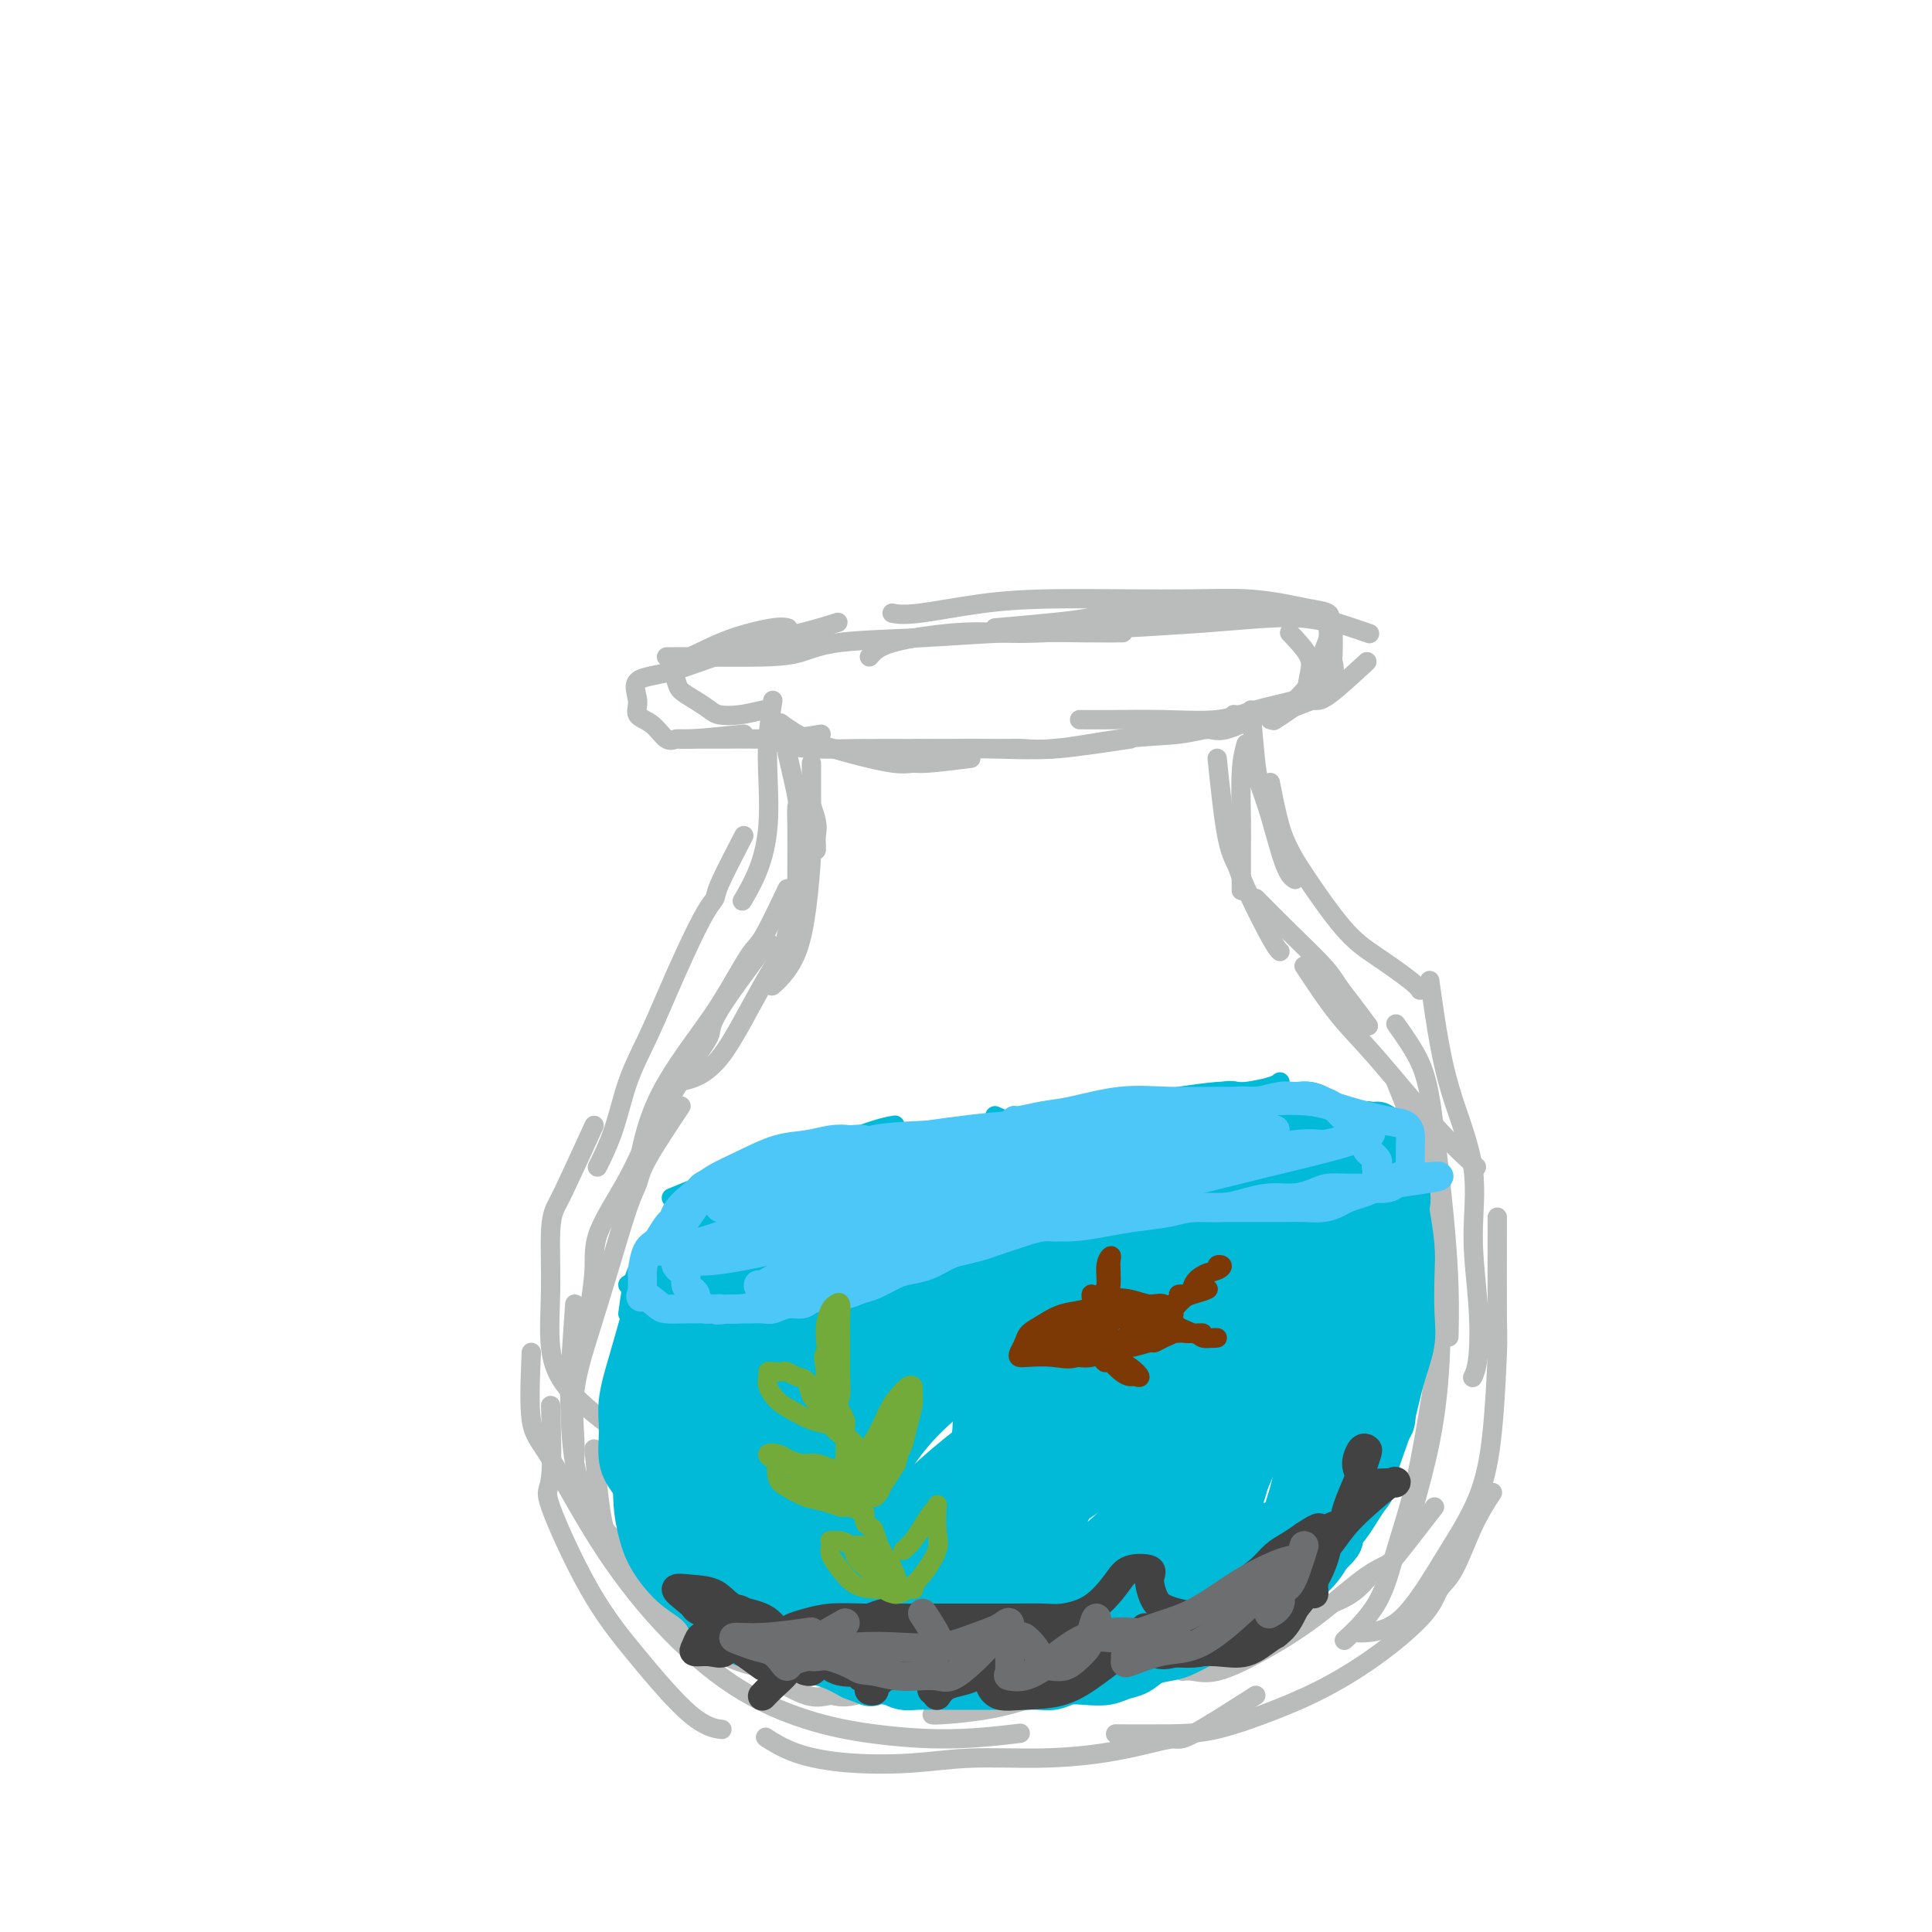 <svg viewBox='0 0 400 400' version='1.1' xmlns='http://www.w3.org/2000/svg' xmlns:xlink='http://www.w3.org/1999/xlink'><g fill='none' stroke='#BABBBB' stroke-width='4' stroke-linecap='round' stroke-linejoin='round'><path d='M160,145c-0.413,2.718 -0.826,5.437 -1,8c-0.174,2.563 -0.110,4.971 0,8c0.110,3.029 0.267,6.678 0,10c-0.267,3.322 -0.956,6.318 -2,9c-1.044,2.682 -2.441,5.052 -3,6c-0.559,0.948 -0.279,0.474 0,0'/><path d='M154,173c-2.035,3.928 -4.070,7.856 -5,10c-0.930,2.144 -0.754,2.503 -1,3c-0.246,0.497 -0.912,1.132 -2,3c-1.088,1.868 -2.597,4.969 -4,8c-1.403,3.031 -2.699,5.994 -4,9c-1.301,3.006 -2.608,6.057 -4,9c-1.392,2.943 -2.868,5.779 -4,9c-1.132,3.221 -1.920,6.829 -3,10c-1.080,3.171 -2.451,5.906 -3,7c-0.549,1.094 -0.274,0.547 0,0'/><path d='M123,233c-2.341,5.118 -4.682,10.235 -6,13c-1.318,2.765 -1.614,3.177 -2,4c-0.386,0.823 -0.862,2.057 -1,5c-0.138,2.943 0.063,7.595 0,12c-0.063,4.405 -0.388,8.562 0,12c0.388,3.438 1.489,6.156 4,9c2.511,2.844 6.432,5.812 8,7c1.568,1.188 0.784,0.594 0,0'/><path d='M259,147c0.350,4.190 0.700,8.380 1,11c0.300,2.620 0.550,3.669 1,5c0.450,1.331 1.100,2.944 2,6c0.900,3.056 2.050,7.553 3,10c0.950,2.447 1.700,2.842 2,3c0.300,0.158 0.150,0.079 0,0'/><path d='M263,162c0.656,3.310 1.313,6.621 2,9c0.687,2.379 1.406,3.828 2,5c0.594,1.172 1.063,2.069 3,5c1.937,2.931 5.342,7.896 8,11c2.658,3.104 4.568,4.348 7,6c2.432,1.652 5.386,3.714 7,5c1.614,1.286 1.890,1.796 2,2c0.110,0.204 0.055,0.102 0,0'/><path d='M296,203c0.629,4.471 1.258,8.942 2,13c0.742,4.058 1.597,7.702 3,12c1.403,4.298 3.353,9.250 4,14c0.647,4.750 -0.009,9.298 0,14c0.009,4.702 0.683,9.559 1,14c0.317,4.441 0.278,8.465 0,11c-0.278,2.535 -0.794,3.581 -1,4c-0.206,0.419 -0.103,0.209 0,0'/><path d='M310,252c-0.017,8.475 -0.034,16.950 0,21c0.034,4.050 0.118,3.676 0,7c-0.118,3.324 -0.437,10.347 -1,16c-0.563,5.653 -1.369,9.935 -3,14c-1.631,4.065 -4.087,7.912 -6,11c-1.913,3.088 -3.283,5.416 -5,8c-1.717,2.584 -3.780,5.425 -6,7c-2.220,1.575 -4.598,1.886 -6,2c-1.402,0.114 -1.829,0.033 -2,0c-0.171,-0.033 -0.085,-0.016 0,0'/><path d='M309,309c-1.319,2.034 -2.637,4.068 -4,7c-1.363,2.932 -2.769,6.762 -4,9c-1.231,2.238 -2.287,2.884 -3,4c-0.713,1.116 -1.083,2.702 -3,5c-1.917,2.298 -5.381,5.309 -9,8c-3.619,2.691 -7.392,5.061 -11,7c-3.608,1.939 -7.053,3.448 -11,5c-3.947,1.552 -8.398,3.148 -12,4c-3.602,0.852 -6.354,0.960 -10,1c-3.646,0.040 -8.184,0.011 -10,0c-1.816,-0.011 -0.908,-0.006 0,0'/><path d='M260,351c-5.133,3.284 -10.267,6.569 -13,8c-2.733,1.431 -3.066,1.010 -4,1c-0.934,-0.010 -2.470,0.393 -5,1c-2.530,0.607 -6.055,1.418 -10,2c-3.945,0.582 -8.311,0.936 -13,1c-4.689,0.064 -9.702,-0.162 -14,0c-4.298,0.162 -7.881,0.712 -12,1c-4.119,0.288 -8.774,0.314 -13,0c-4.226,-0.314 -8.022,-0.969 -11,-2c-2.978,-1.031 -5.136,-2.437 -6,-3c-0.864,-0.563 -0.432,-0.281 0,0'/><path d='M114,291c0.182,6.087 0.364,12.173 0,15c-0.364,2.827 -1.274,2.393 0,6c1.274,3.607 4.731,11.254 8,17c3.269,5.746 6.351,9.592 10,14c3.649,4.408 7.867,9.379 11,12c3.133,2.621 5.181,2.892 6,3c0.819,0.108 0.410,0.054 0,0'/><path d='M110,280c-0.230,5.413 -0.459,10.827 0,14c0.459,3.173 1.608,4.106 4,8c2.392,3.894 6.029,10.748 10,17c3.971,6.252 8.277,11.900 13,17c4.723,5.100 9.863,9.650 15,13c5.137,3.350 10.272,5.500 15,7c4.728,1.500 9.051,2.351 14,3c4.949,0.649 10.525,1.098 16,1c5.475,-0.098 10.850,-0.742 13,-1c2.150,-0.258 1.075,-0.129 0,0'/><path d='M158,147c-1.703,0.405 -3.405,0.810 -5,1c-1.595,0.190 -3.081,0.165 -4,0c-0.919,-0.165 -1.269,-0.470 -2,-1c-0.731,-0.530 -1.842,-1.286 -3,-2c-1.158,-0.714 -2.361,-1.388 -3,-2c-0.639,-0.612 -0.712,-1.163 -1,-2c-0.288,-0.837 -0.792,-1.962 0,-3c0.792,-1.038 2.878,-1.991 5,-3c2.122,-1.009 4.280,-2.075 7,-3c2.720,-0.925 6.001,-1.711 8,-2c1.999,-0.289 2.714,-0.083 3,0c0.286,0.083 0.143,0.041 0,0'/><path d='M138,136c1.157,-0.016 2.314,-0.031 6,0c3.686,0.031 9.902,0.110 14,0c4.098,-0.110 6.079,-0.408 8,-1c1.921,-0.592 3.784,-1.479 8,-2c4.216,-0.521 10.787,-0.675 17,-1c6.213,-0.325 12.067,-0.819 18,-1c5.933,-0.181 11.943,-0.049 16,0c4.057,0.049 6.159,0.014 7,0c0.841,-0.014 0.420,-0.007 0,0'/><path d='M206,130c3.860,-0.340 7.721,-0.679 11,-1c3.279,-0.321 5.977,-0.623 8,-1c2.023,-0.377 3.372,-0.827 7,-1c3.628,-0.173 9.537,-0.067 14,0c4.463,0.067 7.480,0.095 11,0c3.520,-0.095 7.541,-0.314 11,0c3.459,0.314 6.354,1.162 9,2c2.646,0.838 5.042,1.668 6,2c0.958,0.332 0.479,0.166 0,0'/><path d='M267,131c1.678,1.762 3.356,3.523 4,5c0.644,1.477 0.253,2.669 0,4c-0.253,1.331 -0.367,2.800 -1,4c-0.633,1.200 -1.786,2.131 -3,3c-1.214,0.869 -2.490,1.677 -3,2c-0.510,0.323 -0.255,0.162 0,0'/><path d='M283,137c-3.088,2.859 -6.177,5.719 -8,7c-1.823,1.281 -2.381,0.984 -3,1c-0.619,0.016 -1.300,0.344 -3,1c-1.700,0.656 -4.419,1.638 -7,2c-2.581,0.362 -5.023,0.103 -6,0c-0.977,-0.103 -0.488,-0.052 0,0'/><path d='M263,147c-3.459,1.717 -6.919,3.434 -9,4c-2.081,0.566 -2.784,-0.020 -4,0c-1.216,0.020 -2.945,0.646 -6,1c-3.055,0.354 -7.436,0.434 -12,1c-4.564,0.566 -9.311,1.616 -14,2c-4.689,0.384 -9.319,0.103 -13,0c-3.681,-0.103 -6.414,-0.028 -9,0c-2.586,0.028 -5.025,0.008 -6,0c-0.975,-0.008 -0.488,-0.004 0,0'/><path d='M234,153c-5.630,0.845 -11.261,1.690 -15,2c-3.739,0.310 -5.587,0.084 -7,0c-1.413,-0.084 -2.393,-0.025 -6,0c-3.607,0.025 -9.842,0.017 -15,0c-5.158,-0.017 -9.238,-0.043 -13,0c-3.762,0.043 -7.204,0.156 -10,0c-2.796,-0.156 -4.945,-0.580 -6,-1c-1.055,-0.420 -1.016,-0.834 -1,-1c0.016,-0.166 0.008,-0.083 0,0'/><path d='M201,157c-3.529,0.434 -7.058,0.868 -9,1c-1.942,0.132 -2.297,-0.039 -3,0c-0.703,0.039 -1.755,0.287 -4,0c-2.245,-0.287 -5.684,-1.108 -9,-2c-3.316,-0.892 -6.508,-1.856 -9,-3c-2.492,-1.144 -4.283,-2.470 -5,-3c-0.717,-0.530 -0.358,-0.265 0,0'/><path d='M170,152c-2.457,0.423 -4.914,0.845 -7,1c-2.086,0.155 -3.803,0.041 -6,0c-2.197,-0.041 -4.876,-0.011 -7,0c-2.124,0.011 -3.693,0.003 -5,0c-1.307,-0.003 -2.352,-0.001 -3,0c-0.648,0.001 -0.899,0.000 -1,0c-0.101,-0.000 -0.050,-0.000 0,0'/><path d='M154,152c-4.352,0.444 -8.705,0.888 -11,1c-2.295,0.112 -2.533,-0.107 -3,0c-0.467,0.107 -1.163,0.540 -2,0c-0.837,-0.540 -1.814,-2.054 -3,-3c-1.186,-0.946 -2.581,-1.323 -3,-2c-0.419,-0.677 0.136,-1.655 0,-3c-0.136,-1.345 -0.964,-3.058 0,-4c0.964,-0.942 3.720,-1.114 7,-2c3.280,-0.886 7.085,-2.485 12,-4c4.915,-1.515 10.939,-2.946 15,-4c4.061,-1.054 6.160,-1.730 7,-2c0.840,-0.270 0.420,-0.135 0,0'/><path d='M180,136c0.870,-1.043 1.741,-2.086 5,-3c3.259,-0.914 8.907,-1.698 13,-2c4.093,-0.302 6.630,-0.123 9,0c2.370,0.123 4.572,0.190 9,0c4.428,-0.190 11.081,-0.637 17,-1c5.919,-0.363 11.103,-0.643 16,-1c4.897,-0.357 9.509,-0.789 13,-1c3.491,-0.211 5.863,-0.199 8,0c2.137,0.199 4.039,0.584 5,1c0.961,0.416 0.982,0.864 1,2c0.018,1.136 0.035,2.962 0,4c-0.035,1.038 -0.121,1.289 0,2c0.121,0.711 0.449,1.883 0,3c-0.449,1.117 -1.676,2.180 -3,3c-1.324,0.820 -2.747,1.397 -5,2c-2.253,0.603 -5.336,1.233 -8,2c-2.664,0.767 -4.907,1.669 -8,2c-3.093,0.331 -7.035,0.089 -11,0c-3.965,-0.089 -7.952,-0.024 -11,0c-3.048,0.024 -5.157,0.007 -6,0c-0.843,-0.007 -0.422,-0.003 0,0'/><path d='M263,149c1.972,-1.558 3.944,-3.116 5,-4c1.056,-0.884 1.196,-1.094 2,-2c0.804,-0.906 2.271,-2.509 3,-4c0.729,-1.491 0.720,-2.872 1,-4c0.280,-1.128 0.851,-2.004 1,-3c0.149,-0.996 -0.122,-2.113 0,-3c0.122,-0.887 0.636,-1.544 0,-2c-0.636,-0.456 -2.423,-0.710 -4,-1c-1.577,-0.290 -2.944,-0.614 -5,-1c-2.056,-0.386 -4.801,-0.834 -8,-1c-3.199,-0.166 -6.851,-0.051 -11,0c-4.149,0.051 -8.793,0.038 -14,0c-5.207,-0.038 -10.975,-0.101 -16,0c-5.025,0.101 -9.306,0.367 -14,1c-4.694,0.633 -9.802,1.632 -13,2c-3.198,0.368 -4.485,0.105 -5,0c-0.515,-0.105 -0.257,-0.053 0,0'/><path d='M167,164c0.845,2.259 1.691,4.518 2,6c0.309,1.482 0.083,2.187 0,3c-0.083,0.813 -0.022,1.733 0,2c0.022,0.267 0.006,-0.121 0,0c-0.006,0.121 -0.002,0.749 0,1c0.002,0.251 0.001,0.126 0,0'/><path d='M163,156c0.845,3.641 1.691,7.281 2,9c0.309,1.719 0.083,1.516 0,2c-0.083,0.484 -0.022,1.656 0,4c0.022,2.344 0.006,5.862 0,9c-0.006,3.138 -0.002,5.897 0,7c0.002,1.103 0.001,0.552 0,0'/><path d='M168,158c0.005,3.853 0.010,7.706 0,10c-0.010,2.294 -0.037,3.030 0,4c0.037,0.970 0.136,2.172 0,5c-0.136,2.828 -0.506,7.280 -1,11c-0.494,3.720 -1.112,6.709 -2,9c-0.888,2.291 -2.047,3.886 -3,5c-0.953,1.114 -1.701,1.747 -2,2c-0.299,0.253 -0.150,0.127 0,0'/><path d='M167,180c-1.636,5.135 -3.273,10.270 -4,13c-0.727,2.730 -0.546,3.053 -1,4c-0.454,0.947 -1.544,2.516 -3,5c-1.456,2.484 -3.277,5.881 -5,9c-1.723,3.119 -3.348,5.960 -5,8c-1.652,2.040 -3.329,3.280 -5,4c-1.671,0.720 -3.334,0.920 -4,1c-0.666,0.080 -0.333,0.040 0,0'/><path d='M163,184c-1.910,4.013 -3.820,8.026 -5,10c-1.180,1.974 -1.629,1.909 -3,4c-1.371,2.091 -3.663,6.337 -6,10c-2.337,3.663 -4.717,6.744 -7,10c-2.283,3.256 -4.468,6.687 -6,10c-1.532,3.313 -2.413,6.507 -3,9c-0.587,2.493 -0.882,4.284 -1,5c-0.118,0.716 -0.059,0.358 0,0'/><path d='M159,195c-4.036,5.418 -8.071,10.835 -10,14c-1.929,3.165 -1.750,4.077 -2,5c-0.250,0.923 -0.927,1.856 -3,5c-2.073,3.144 -5.540,8.501 -8,13c-2.460,4.499 -3.913,8.142 -6,12c-2.087,3.858 -4.807,7.931 -6,11c-1.193,3.069 -0.860,5.134 -1,8c-0.140,2.866 -0.754,6.533 -1,8c-0.246,1.467 -0.123,0.733 0,0'/><path d='M141,229c-2.767,4.152 -5.534,8.303 -7,11c-1.466,2.697 -1.630,3.939 -2,5c-0.370,1.061 -0.947,1.943 -2,5c-1.053,3.057 -2.583,8.291 -4,13c-1.417,4.709 -2.719,8.894 -4,13c-1.281,4.106 -2.539,8.131 -3,12c-0.461,3.869 -0.124,7.580 0,10c0.124,2.420 0.035,3.549 0,4c-0.035,0.451 -0.018,0.226 0,0'/><path d='M119,270c-0.419,6.086 -0.838,12.172 -1,15c-0.162,2.828 -0.067,2.398 0,5c0.067,2.602 0.106,8.236 1,13c0.894,4.764 2.642,8.658 5,12c2.358,3.342 5.327,6.130 8,9c2.673,2.870 5.049,5.820 6,7c0.951,1.180 0.475,0.590 0,0'/><path d='M123,300c0.567,6.301 1.135,12.603 2,16c0.865,3.397 2.029,3.891 3,5c0.971,1.109 1.749,2.833 4,6c2.251,3.167 5.974,7.777 10,11c4.026,3.223 8.353,5.060 11,6c2.647,0.940 3.613,0.983 4,1c0.387,0.017 0.193,0.009 0,0'/><path d='M258,154c-0.423,1.523 -0.845,3.046 -1,6c-0.155,2.954 -0.041,7.338 0,10c0.041,2.662 0.011,3.600 0,5c-0.011,1.400 -0.003,3.262 0,5c0.003,1.738 0.001,3.354 0,4c-0.001,0.646 -0.000,0.323 0,0'/><path d='M252,157c0.643,6.160 1.286,12.320 2,16c0.714,3.680 1.498,4.881 2,6c0.502,1.119 0.722,2.156 2,5c1.278,2.844 3.613,7.497 5,10c1.387,2.503 1.825,2.858 2,3c0.175,0.142 0.088,0.071 0,0'/><path d='M260,186c2.239,2.263 4.478,4.526 7,7c2.522,2.474 5.328,5.157 7,7c1.672,1.843 2.211,2.844 3,4c0.789,1.156 1.828,2.465 3,4c1.172,1.535 2.478,3.296 3,4c0.522,0.704 0.261,0.352 0,0'/><path d='M270,200c2.352,3.568 4.705,7.136 7,10c2.295,2.864 4.533,5.026 8,9c3.467,3.974 8.164,9.762 12,14c3.836,4.238 6.810,6.925 8,8c1.190,1.075 0.595,0.537 0,0'/><path d='M289,212c1.903,2.682 3.806,5.364 5,8c1.194,2.636 1.679,5.226 2,7c0.321,1.774 0.478,2.732 1,7c0.522,4.268 1.408,11.845 2,18c0.592,6.155 0.890,10.888 1,15c0.110,4.112 0.031,7.603 0,9c-0.031,1.397 -0.016,0.698 0,0'/><path d='M289,224c1.479,3.676 2.958,7.351 4,10c1.042,2.649 1.648,4.271 2,6c0.352,1.729 0.452,3.565 1,8c0.548,4.435 1.544,11.469 2,18c0.456,6.531 0.371,12.559 0,18c-0.371,5.441 -1.027,10.293 -2,15c-0.973,4.707 -2.262,9.267 -3,12c-0.738,2.733 -0.925,3.638 -1,4c-0.075,0.362 -0.037,0.181 0,0'/><path d='M297,266c-0.013,3.964 -0.027,7.928 0,11c0.027,3.072 0.093,5.253 0,7c-0.093,1.747 -0.345,3.061 -1,7c-0.655,3.939 -1.714,10.503 -3,16c-1.286,5.497 -2.798,9.927 -4,14c-1.202,4.073 -2.093,7.789 -4,11c-1.907,3.211 -4.831,5.917 -6,7c-1.169,1.083 -0.585,0.541 0,0'/><path d='M297,312c-2.709,3.503 -5.417,7.006 -7,9c-1.583,1.994 -2.040,2.479 -3,3c-0.960,0.521 -2.424,1.078 -5,3c-2.576,1.922 -6.263,5.209 -10,8c-3.737,2.791 -7.523,5.088 -11,7c-3.477,1.912 -6.643,3.440 -9,4c-2.357,0.560 -3.904,0.151 -5,0c-1.096,-0.151 -1.742,-0.043 -2,0c-0.258,0.043 -0.129,0.022 0,0'/><path d='M283,327c-1.245,1.374 -2.490,2.748 -5,4c-2.510,1.252 -6.284,2.381 -9,3c-2.716,0.619 -4.375,0.728 -6,1c-1.625,0.272 -3.217,0.706 -7,2c-3.783,1.294 -9.756,3.447 -15,5c-5.244,1.553 -9.759,2.507 -14,4c-4.241,1.493 -8.208,3.524 -12,5c-3.792,1.476 -7.408,2.396 -11,3c-3.592,0.604 -7.159,0.894 -9,1c-1.841,0.106 -1.954,0.030 -2,0c-0.046,-0.030 -0.023,-0.015 0,0'/><path d='M235,341c-4.747,1.691 -9.495,3.381 -12,4c-2.505,0.619 -2.768,0.166 -5,0c-2.232,-0.166 -6.433,-0.044 -11,0c-4.567,0.044 -9.501,0.012 -14,0c-4.499,-0.012 -8.565,-0.003 -12,0c-3.435,0.003 -6.240,0.001 -9,0c-2.760,-0.001 -5.474,-0.000 -7,0c-1.526,0.000 -1.865,0.000 -2,0c-0.135,-0.000 -0.068,-0.000 0,0'/><path d='M190,346c-5.018,2.145 -10.035,4.291 -13,5c-2.965,0.709 -3.877,-0.017 -5,0c-1.123,0.017 -2.456,0.778 -5,0c-2.544,-0.778 -6.300,-3.094 -9,-5c-2.700,-1.906 -4.343,-3.402 -5,-4c-0.657,-0.598 -0.329,-0.299 0,0'/></g>
<g fill='none' stroke='#00BAD8' stroke-width='4' stroke-linecap='round' stroke-linejoin='round'><path d='M133,274c0.000,0.000 0.100,0.100 0.1,0.1'/><path d='M130,272c0.475,-3.547 0.951,-7.094 2,-9c1.049,-1.906 2.673,-2.171 4,-4c1.327,-1.829 2.357,-5.223 3,-7c0.643,-1.777 0.898,-1.936 1,-2c0.102,-0.064 0.051,-0.032 0,0'/><path d='M130,266c1.036,-0.625 2.072,-1.250 3,-3c0.928,-1.750 1.747,-4.626 3,-6c1.253,-1.374 2.938,-1.248 4,-2c1.062,-0.752 1.500,-2.384 3,-4c1.500,-1.616 4.062,-3.217 7,-5c2.938,-1.783 6.253,-3.749 8,-5c1.747,-1.251 1.928,-1.786 2,-2c0.072,-0.214 0.036,-0.107 0,0'/><path d='M139,248c3.657,-1.506 7.314,-3.013 10,-4c2.686,-0.987 4.401,-1.456 6,-2c1.599,-0.544 3.080,-1.165 6,-2c2.920,-0.835 7.277,-1.884 11,-3c3.723,-1.116 6.810,-2.301 9,-3c2.190,-0.699 3.483,-0.914 4,-1c0.517,-0.086 0.259,-0.043 0,0'/><path d='M164,237c2.600,-0.416 5.199,-0.832 8,-1c2.801,-0.168 5.802,-0.087 8,0c2.198,0.087 3.592,0.181 5,0c1.408,-0.181 2.830,-0.637 6,-1c3.170,-0.363 8.090,-0.633 12,-1c3.910,-0.367 6.811,-0.830 10,-1c3.189,-0.170 6.666,-0.046 9,0c2.334,0.046 3.524,0.013 4,0c0.476,-0.013 0.238,-0.007 0,0'/><path d='M206,231c1.869,0.847 3.738,1.693 6,2c2.262,0.307 4.916,0.073 7,0c2.084,-0.073 3.599,0.015 5,0c1.401,-0.015 2.688,-0.134 5,0c2.312,0.134 5.651,0.520 9,0c3.349,-0.520 6.709,-1.948 9,-3c2.291,-1.052 3.512,-1.729 4,-2c0.488,-0.271 0.244,-0.135 0,0'/><path d='M244,227c2.953,-0.417 5.905,-0.833 8,-1c2.095,-0.167 3.332,-0.083 4,0c0.668,0.083 0.767,0.167 2,0c1.233,-0.167 3.601,-0.583 5,-1c1.399,-0.417 1.828,-0.833 2,-1c0.172,-0.167 0.086,-0.083 0,0'/><path d='M263,225c0.988,0.845 1.976,1.690 3,2c1.024,0.310 2.083,0.083 3,0c0.917,-0.083 1.690,-0.024 2,0c0.310,0.024 0.155,0.012 0,0'/><path d='M270,227c1.169,1.056 2.338,2.112 4,3c1.662,0.888 3.817,1.609 5,2c1.183,0.391 1.396,0.451 2,1c0.604,0.549 1.601,1.585 2,2c0.399,0.415 0.199,0.207 0,0'/><path d='M273,228c1.707,0.977 3.414,1.954 5,3c1.586,1.046 3.052,2.162 4,3c0.948,0.838 1.378,1.400 2,2c0.622,0.600 1.437,1.238 2,2c0.563,0.762 0.875,1.646 1,2c0.125,0.354 0.062,0.177 0,0'/><path d='M282,235c1.035,2.050 2.071,4.100 3,6c0.929,1.900 1.752,3.651 2,5c0.248,1.349 -0.077,2.295 0,3c0.077,0.705 0.557,1.168 1,3c0.443,1.832 0.850,5.032 1,7c0.150,1.968 0.043,2.705 0,3c-0.043,0.295 -0.021,0.147 0,0'/><path d='M287,246c0.841,2.217 1.682,4.435 2,7c0.318,2.565 0.111,5.478 0,8c-0.111,2.522 -0.128,4.652 0,6c0.128,1.348 0.402,1.914 0,5c-0.402,3.086 -1.479,8.693 -2,13c-0.521,4.307 -0.486,7.313 -1,10c-0.514,2.687 -1.575,5.053 -2,6c-0.425,0.947 -0.212,0.473 0,0'/><path d='M288,259c-0.409,4.662 -0.819,9.324 -1,12c-0.181,2.676 -0.135,3.367 0,5c0.135,1.633 0.359,4.209 0,8c-0.359,3.791 -1.301,8.799 -2,13c-0.699,4.201 -1.154,7.595 -2,11c-0.846,3.405 -2.082,6.820 -3,9c-0.918,2.180 -1.516,3.125 -2,4c-0.484,0.875 -0.852,1.678 -1,2c-0.148,0.322 -0.074,0.161 0,0'/><path d='M283,300c-0.521,2.354 -1.042,4.708 -2,7c-0.958,2.292 -2.352,4.523 -3,6c-0.648,1.477 -0.550,2.200 -1,3c-0.450,0.800 -1.448,1.679 -3,3c-1.552,1.321 -3.659,3.086 -6,5c-2.341,1.914 -4.914,3.977 -7,5c-2.086,1.023 -3.683,1.006 -6,1c-2.317,-0.006 -5.355,-0.002 -7,0c-1.645,0.002 -1.899,0.000 -2,0c-0.101,-0.000 -0.051,-0.000 0,0'/><path d='M275,320c-3.959,2.856 -7.917,5.711 -10,7c-2.083,1.289 -2.289,1.011 -3,1c-0.711,-0.011 -1.926,0.246 -4,1c-2.074,0.754 -5.008,2.006 -8,3c-2.992,0.994 -6.042,1.730 -9,2c-2.958,0.270 -5.824,0.072 -9,0c-3.176,-0.072 -6.663,-0.019 -9,0c-2.337,0.019 -3.525,0.006 -4,0c-0.475,-0.006 -0.238,-0.003 0,0'/><path d='M133,268c-0.423,3.435 -0.845,6.871 -1,9c-0.155,2.129 -0.041,2.952 0,4c0.041,1.048 0.011,2.319 0,5c-0.011,2.681 -0.003,6.770 0,10c0.003,3.230 0.001,5.600 0,7c-0.001,1.400 -0.000,1.828 0,2c0.000,0.172 0.000,0.086 0,0'/><path d='M132,272c-0.442,5.000 -0.884,10.000 -1,13c-0.116,3.000 0.094,4.002 0,5c-0.094,0.998 -0.491,1.994 0,5c0.491,3.006 1.869,8.021 3,12c1.131,3.979 2.014,6.922 3,10c0.986,3.078 2.073,6.290 3,8c0.927,1.710 1.693,1.917 2,2c0.307,0.083 0.153,0.041 0,0'/><path d='M136,300c0.098,4.690 0.197,9.380 1,12c0.803,2.620 2.311,3.171 3,4c0.689,0.829 0.560,1.935 2,4c1.440,2.065 4.449,5.089 7,8c2.551,2.911 4.642,5.708 7,8c2.358,2.292 4.981,4.079 7,5c2.019,0.921 3.434,0.978 4,1c0.566,0.022 0.283,0.011 0,0'/><path d='M149,330c3.353,2.431 6.707,4.862 9,6c2.293,1.138 3.526,0.985 5,1c1.474,0.015 3.191,0.200 6,1c2.809,0.800 6.712,2.214 11,3c4.288,0.786 8.962,0.942 12,1c3.038,0.058 4.439,0.016 5,0c0.561,-0.016 0.280,-0.008 0,0'/><path d='M176,342c1.746,1.264 3.492,2.529 7,3c3.508,0.471 8.777,0.149 12,0c3.223,-0.149 4.398,-0.124 6,0c1.602,0.124 3.631,0.348 7,0c3.369,-0.348 8.078,-1.269 13,-2c4.922,-0.731 10.056,-1.274 13,-2c2.944,-0.726 3.698,-1.636 4,-2c0.302,-0.364 0.151,-0.182 0,0'/><path d='M194,343c4.034,0.403 8.068,0.805 11,1c2.932,0.195 4.763,0.181 6,0c1.237,-0.181 1.881,-0.529 5,-1c3.119,-0.471 8.712,-1.064 13,-2c4.288,-0.936 7.270,-2.213 11,-4c3.730,-1.787 8.209,-4.082 10,-5c1.791,-0.918 0.896,-0.459 0,0'/><path d='M268,324c-2.408,2.216 -4.817,4.431 -7,6c-2.183,1.569 -4.141,2.491 -6,3c-1.859,0.509 -3.620,0.606 -5,1c-1.380,0.394 -2.380,1.086 -5,2c-2.620,0.914 -6.859,2.049 -11,3c-4.141,0.951 -8.182,1.719 -12,2c-3.818,0.281 -7.413,0.076 -9,0c-1.587,-0.076 -1.168,-0.022 -1,0c0.168,0.022 0.084,0.011 0,0'/><path d='M269,322c-3.424,2.489 -6.849,4.978 -9,6c-2.151,1.022 -3.029,0.578 -4,1c-0.971,0.422 -2.034,1.710 -4,3c-1.966,1.290 -4.836,2.580 -8,4c-3.164,1.420 -6.621,2.969 -10,4c-3.379,1.031 -6.679,1.544 -10,2c-3.321,0.456 -6.663,0.854 -10,1c-3.337,0.146 -6.668,0.039 -10,0c-3.332,-0.039 -6.666,-0.011 -8,0c-1.334,0.011 -0.667,0.006 0,0'/><path d='M269,325c-4.816,3.427 -9.633,6.854 -12,8c-2.367,1.146 -2.286,0.012 -3,0c-0.714,-0.012 -2.225,1.097 -5,2c-2.775,0.903 -6.814,1.600 -11,2c-4.186,0.400 -8.519,0.502 -13,1c-4.481,0.498 -9.112,1.393 -13,2c-3.888,0.607 -7.035,0.926 -11,1c-3.965,0.074 -8.747,-0.096 -12,0c-3.253,0.096 -4.975,0.459 -7,0c-2.025,-0.459 -4.353,-1.739 -6,-3c-1.647,-1.261 -2.613,-2.503 -3,-3c-0.387,-0.497 -0.193,-0.248 0,0'/></g>
<g fill='none' stroke='#00BAD8' stroke-width='12' stroke-linecap='round' stroke-linejoin='round'><path d='M166,284c-2.840,-1.276 -5.680,-2.553 -7,-3c-1.320,-0.447 -1.120,-0.066 -1,0c0.120,0.066 0.158,-0.183 1,0c0.842,0.183 2.486,0.799 5,0c2.514,-0.799 5.897,-3.013 8,-5c2.103,-1.987 2.924,-3.748 4,-6c1.076,-2.252 2.406,-4.995 3,-7c0.594,-2.005 0.452,-3.272 0,-4c-0.452,-0.728 -1.214,-0.915 -3,-1c-1.786,-0.085 -4.595,-0.066 -7,0c-2.405,0.066 -4.407,0.179 -7,1c-2.593,0.821 -5.778,2.350 -8,4c-2.222,1.650 -3.480,3.422 -5,5c-1.520,1.578 -3.302,2.963 -4,4c-0.698,1.037 -0.311,1.727 0,2c0.311,0.273 0.547,0.129 2,0c1.453,-0.129 4.123,-0.243 6,-1c1.877,-0.757 2.960,-2.156 5,-4c2.040,-1.844 5.038,-4.133 7,-6c1.962,-1.867 2.890,-3.310 4,-5c1.110,-1.690 2.403,-3.625 3,-5c0.597,-1.375 0.499,-2.189 0,-3c-0.499,-0.811 -1.399,-1.618 -3,-2c-1.601,-0.382 -3.901,-0.340 -6,0c-2.099,0.340 -3.996,0.978 -6,2c-2.004,1.022 -4.117,2.429 -6,4c-1.883,1.571 -3.538,3.306 -5,5c-1.462,1.694 -2.731,3.347 -4,5'/><path d='M142,264c-2.384,3.014 -0.844,3.550 0,4c0.844,0.450 0.993,0.813 2,1c1.007,0.187 2.872,0.197 5,0c2.128,-0.197 4.519,-0.600 7,-2c2.481,-1.400 5.051,-3.796 7,-6c1.949,-2.204 3.278,-4.214 4,-6c0.722,-1.786 0.838,-3.348 1,-5c0.162,-1.652 0.368,-3.396 0,-4c-0.368,-0.604 -1.312,-0.069 -3,0c-1.688,0.069 -4.119,-0.328 -6,0c-1.881,0.328 -3.210,1.381 -5,3c-1.790,1.619 -4.041,3.803 -6,6c-1.959,2.197 -3.625,4.406 -5,7c-1.375,2.594 -2.459,5.574 -3,8c-0.541,2.426 -0.540,4.300 0,6c0.540,1.700 1.618,3.227 3,4c1.382,0.773 3.067,0.791 5,1c1.933,0.209 4.112,0.609 6,0c1.888,-0.609 3.483,-2.227 5,-4c1.517,-1.773 2.957,-3.700 4,-6c1.043,-2.300 1.690,-4.973 2,-7c0.310,-2.027 0.282,-3.408 0,-5c-0.282,-1.592 -0.820,-3.395 -2,-4c-1.180,-0.605 -3.003,-0.012 -5,0c-1.997,0.012 -4.167,-0.556 -6,0c-1.833,0.556 -3.329,2.235 -5,4c-1.671,1.765 -3.517,3.617 -5,6c-1.483,2.383 -2.604,5.299 -3,8c-0.396,2.701 -0.068,5.189 0,8c0.068,2.811 -0.123,5.946 1,8c1.123,2.054 3.562,3.027 6,4'/><path d='M146,293c1.988,0.667 3.957,0.334 6,0c2.043,-0.334 4.159,-0.671 6,-2c1.841,-1.329 3.407,-3.651 5,-6c1.593,-2.349 3.214,-4.724 4,-7c0.786,-2.276 0.736,-4.453 1,-7c0.264,-2.547 0.843,-5.464 0,-8c-0.843,-2.536 -3.109,-4.690 -5,-6c-1.891,-1.310 -3.409,-1.776 -5,-2c-1.591,-0.224 -3.257,-0.206 -5,1c-1.743,1.206 -3.563,3.599 -5,6c-1.437,2.401 -2.491,4.811 -3,8c-0.509,3.189 -0.472,7.156 0,11c0.472,3.844 1.378,7.566 3,11c1.622,3.434 3.958,6.581 6,9c2.042,2.419 3.790,4.109 6,5c2.210,0.891 4.881,0.984 7,1c2.119,0.016 3.685,-0.045 5,-1c1.315,-0.955 2.378,-2.806 3,-5c0.622,-2.194 0.804,-4.732 1,-7c0.196,-2.268 0.407,-4.267 0,-7c-0.407,-2.733 -1.432,-6.202 -3,-9c-1.568,-2.798 -3.681,-4.926 -6,-6c-2.319,-1.074 -4.845,-1.095 -7,-1c-2.155,0.095 -3.939,0.305 -6,1c-2.061,0.695 -4.398,1.875 -6,4c-1.602,2.125 -2.468,5.193 -3,9c-0.532,3.807 -0.728,8.352 -1,13c-0.272,4.648 -0.619,9.401 0,13c0.619,3.599 2.205,6.046 4,8c1.795,1.954 3.799,3.415 6,4c2.201,0.585 4.601,0.292 7,0'/><path d='M161,323c3.141,0.419 4.495,-0.533 6,-2c1.505,-1.467 3.161,-3.450 4,-6c0.839,-2.550 0.862,-5.667 1,-9c0.138,-3.333 0.390,-6.881 0,-11c-0.390,-4.119 -1.421,-8.809 -3,-13c-1.579,-4.191 -3.705,-7.884 -6,-10c-2.295,-2.116 -4.759,-2.655 -7,-3c-2.241,-0.345 -4.261,-0.497 -6,0c-1.739,0.497 -3.199,1.644 -5,3c-1.801,1.356 -3.945,2.920 -5,6c-1.055,3.080 -1.022,7.676 -1,12c0.022,4.324 0.034,8.377 1,12c0.966,3.623 2.886,6.817 5,10c2.114,3.183 4.422,6.355 7,8c2.578,1.645 5.426,1.764 8,2c2.574,0.236 4.874,0.588 7,0c2.126,-0.588 4.079,-2.117 6,-4c1.921,-1.883 3.808,-4.119 5,-7c1.192,-2.881 1.687,-6.408 2,-10c0.313,-3.592 0.445,-7.251 0,-11c-0.445,-3.749 -1.466,-7.589 -3,-10c-1.534,-2.411 -3.580,-3.395 -6,-4c-2.420,-0.605 -5.214,-0.832 -8,-1c-2.786,-0.168 -5.564,-0.276 -8,1c-2.436,1.276 -4.532,3.935 -6,7c-1.468,3.065 -2.310,6.536 -3,11c-0.690,4.464 -1.229,9.923 -1,15c0.229,5.077 1.226,9.773 3,14c1.774,4.227 4.324,7.984 7,11c2.676,3.016 5.479,5.290 9,6c3.521,0.710 7.761,-0.145 12,-1'/><path d='M176,339c4.049,-1.720 8.173,-5.519 12,-10c3.827,-4.481 7.359,-9.645 10,-15c2.641,-5.355 4.391,-10.903 5,-16c0.609,-5.097 0.075,-9.745 0,-13c-0.075,-3.255 0.307,-5.119 -1,-6c-1.307,-0.881 -4.305,-0.781 -7,-1c-2.695,-0.219 -5.087,-0.757 -8,0c-2.913,0.757 -6.348,2.810 -10,5c-3.652,2.190 -7.521,4.516 -10,7c-2.479,2.484 -3.567,5.125 -5,8c-1.433,2.875 -3.209,5.985 -4,10c-0.791,4.015 -0.597,8.934 0,13c0.597,4.066 1.595,7.277 3,10c1.405,2.723 3.215,4.958 6,6c2.785,1.042 6.543,0.892 10,1c3.457,0.108 6.613,0.475 10,-1c3.387,-1.475 7.005,-4.790 10,-8c2.995,-3.210 5.366,-6.314 7,-10c1.634,-3.686 2.531,-7.952 3,-13c0.469,-5.048 0.512,-10.877 0,-15c-0.512,-4.123 -1.577,-6.541 -3,-8c-1.423,-1.459 -3.205,-1.958 -6,-2c-2.795,-0.042 -6.604,0.373 -10,2c-3.396,1.627 -6.380,4.465 -9,7c-2.620,2.535 -4.876,4.767 -7,8c-2.124,3.233 -4.118,7.468 -5,12c-0.882,4.532 -0.654,9.361 0,13c0.654,3.639 1.732,6.089 4,8c2.268,1.911 5.726,3.284 9,4c3.274,0.716 6.364,0.776 10,0c3.636,-0.776 7.818,-2.388 12,-4'/><path d='M202,331c5.214,-1.917 7.250,-4.709 10,-8c2.750,-3.291 6.215,-7.081 8,-11c1.785,-3.919 1.892,-7.965 2,-11c0.108,-3.035 0.218,-5.057 0,-6c-0.218,-0.943 -0.763,-0.805 -2,-1c-1.237,-0.195 -3.167,-0.722 -6,0c-2.833,0.722 -6.568,2.695 -10,5c-3.432,2.305 -6.562,4.943 -10,8c-3.438,3.057 -7.186,6.534 -9,10c-1.814,3.466 -1.695,6.921 -2,10c-0.305,3.079 -1.035,5.783 1,7c2.035,1.217 6.834,0.947 11,1c4.166,0.053 7.698,0.429 12,-1c4.302,-1.429 9.375,-4.663 14,-8c4.625,-3.337 8.802,-6.777 12,-10c3.198,-3.223 5.418,-6.227 7,-9c1.582,-2.773 2.528,-5.314 3,-7c0.472,-1.686 0.470,-2.518 0,-3c-0.470,-0.482 -1.410,-0.615 -3,-1c-1.590,-0.385 -3.831,-1.023 -7,0c-3.169,1.023 -7.268,3.708 -11,6c-3.732,2.292 -7.099,4.190 -10,7c-2.901,2.810 -5.336,6.531 -7,10c-1.664,3.469 -2.557,6.684 -3,9c-0.443,2.316 -0.436,3.732 0,5c0.436,1.268 1.301,2.388 3,3c1.699,0.612 4.231,0.717 7,1c2.769,0.283 5.773,0.746 9,0c3.227,-0.746 6.676,-2.701 10,-5c3.324,-2.299 6.521,-4.943 9,-8c2.479,-3.057 4.239,-6.529 6,-10'/><path d='M246,314c1.086,-3.234 0.802,-6.318 1,-9c0.198,-2.682 0.877,-4.961 0,-6c-0.877,-1.039 -3.311,-0.837 -6,-1c-2.689,-0.163 -5.633,-0.692 -9,0c-3.367,0.692 -7.157,2.605 -10,5c-2.843,2.395 -4.738,5.271 -7,8c-2.262,2.729 -4.890,5.310 -6,8c-1.110,2.690 -0.702,5.489 -1,8c-0.298,2.511 -1.300,4.733 0,6c1.300,1.267 4.904,1.577 8,2c3.096,0.423 5.684,0.958 9,0c3.316,-0.958 7.361,-3.409 11,-6c3.639,-2.591 6.871,-5.321 10,-8c3.129,-2.679 6.153,-5.305 8,-8c1.847,-2.695 2.515,-5.457 3,-8c0.485,-2.543 0.785,-4.865 1,-6c0.215,-1.135 0.345,-1.083 0,-1c-0.345,0.083 -1.163,0.198 -3,0c-1.837,-0.198 -4.692,-0.707 -7,0c-2.308,0.707 -4.070,2.631 -6,5c-1.930,2.369 -4.027,5.183 -5,8c-0.973,2.817 -0.824,5.638 -1,8c-0.176,2.362 -0.679,4.267 0,6c0.679,1.733 2.541,3.296 5,4c2.459,0.704 5.514,0.549 8,0c2.486,-0.549 4.404,-1.492 7,-3c2.596,-1.508 5.870,-3.581 8,-6c2.130,-2.419 3.117,-5.185 4,-8c0.883,-2.815 1.661,-5.681 2,-9c0.339,-3.319 0.240,-7.091 0,-9c-0.240,-1.909 -0.620,-1.954 -1,-2'/><path d='M269,292c-0.610,-3.435 -2.637,-2.024 -5,-1c-2.363,1.024 -5.064,1.661 -7,3c-1.936,1.339 -3.109,3.381 -4,6c-0.891,2.619 -1.500,5.816 -2,9c-0.500,3.184 -0.891,6.355 -1,9c-0.109,2.645 0.064,4.762 1,6c0.936,1.238 2.635,1.595 5,2c2.365,0.405 5.397,0.858 8,0c2.603,-0.858 4.778,-3.026 7,-5c2.222,-1.974 4.491,-3.755 6,-6c1.509,-2.245 2.258,-4.953 3,-8c0.742,-3.047 1.477,-6.431 2,-10c0.523,-3.569 0.834,-7.322 0,-10c-0.834,-2.678 -2.815,-4.282 -5,-5c-2.185,-0.718 -4.576,-0.551 -7,0c-2.424,0.551 -4.883,1.485 -7,3c-2.117,1.515 -3.893,3.611 -5,6c-1.107,2.389 -1.544,5.073 -2,8c-0.456,2.927 -0.933,6.099 -1,9c-0.067,2.901 0.274,5.532 1,7c0.726,1.468 1.838,1.775 3,2c1.162,0.225 2.374,0.369 4,0c1.626,-0.369 3.665,-1.252 5,-3c1.335,-1.748 1.965,-4.360 3,-7c1.035,-2.640 2.474,-5.309 3,-9c0.526,-3.691 0.138,-8.403 0,-13c-0.138,-4.597 -0.026,-9.080 0,-12c0.026,-2.920 -0.034,-4.278 0,-5c0.034,-0.722 0.163,-0.810 0,-1c-0.163,-0.190 -0.618,-0.483 -1,0c-0.382,0.483 -0.691,1.741 -1,3'/><path d='M272,270c-0.473,1.550 -0.657,4.426 -1,8c-0.343,3.574 -0.847,7.845 -1,11c-0.153,3.155 0.045,5.193 0,7c-0.045,1.807 -0.333,3.382 0,4c0.333,0.618 1.286,0.278 2,0c0.714,-0.278 1.189,-0.495 2,-2c0.811,-1.505 1.957,-4.300 3,-8c1.043,-3.700 1.983,-8.307 3,-13c1.017,-4.693 2.110,-9.472 3,-14c0.890,-4.528 1.577,-8.804 2,-11c0.423,-2.196 0.583,-2.312 0,-1c-0.583,1.312 -1.907,4.054 -3,7c-1.093,2.946 -1.954,6.098 -3,10c-1.046,3.902 -2.278,8.554 -3,12c-0.722,3.446 -0.934,5.687 -1,8c-0.066,2.313 0.012,4.698 0,5c-0.012,0.302 -0.116,-1.478 0,-3c0.116,-1.522 0.451,-2.787 1,-5c0.549,-2.213 1.313,-5.375 2,-8c0.687,-2.625 1.298,-4.713 2,-7c0.702,-2.287 1.494,-4.772 2,-7c0.506,-2.228 0.724,-4.200 1,-6c0.276,-1.800 0.610,-3.427 1,-5c0.390,-1.573 0.837,-3.093 1,-4c0.163,-0.907 0.044,-1.202 0,-2c-0.044,-0.798 -0.012,-2.099 0,-3c0.012,-0.901 0.003,-1.400 0,-2c-0.003,-0.600 -0.002,-1.300 0,-2'/><path d='M285,239c1.173,-8.719 -0.894,-3.516 -2,-2c-1.106,1.516 -1.251,-0.654 -2,-2c-0.749,-1.346 -2.102,-1.867 -3,-2c-0.898,-0.133 -1.342,0.122 -2,0c-0.658,-0.122 -1.530,-0.621 -2,-1c-0.470,-0.379 -0.538,-0.637 -1,-1c-0.462,-0.363 -1.319,-0.829 -2,-1c-0.681,-0.171 -1.187,-0.045 -2,0c-0.813,0.045 -1.932,0.010 -3,0c-1.068,-0.010 -2.085,0.004 -3,0c-0.915,-0.004 -1.728,-0.027 -3,0c-1.272,0.027 -3.001,0.104 -4,0c-0.999,-0.104 -1.266,-0.389 -2,0c-0.734,0.389 -1.934,1.451 -3,2c-1.066,0.549 -1.999,0.583 -3,1c-1.001,0.417 -2.071,1.215 -3,2c-0.929,0.785 -1.718,1.557 -3,2c-1.282,0.443 -3.058,0.556 -4,1c-0.942,0.444 -1.049,1.219 -2,2c-0.951,0.781 -2.747,1.568 -4,2c-1.253,0.432 -1.965,0.508 -3,1c-1.035,0.492 -2.393,1.400 -4,2c-1.607,0.600 -3.462,0.893 -5,1c-1.538,0.107 -2.760,0.029 -4,0c-1.240,-0.029 -2.500,-0.008 -4,0c-1.500,0.008 -3.241,0.002 -5,0c-1.759,-0.002 -3.538,-0.001 -5,0c-1.462,0.001 -2.608,0.000 -4,0c-1.392,-0.000 -3.028,-0.000 -5,0c-1.972,0.000 -4.278,0.000 -6,0c-1.722,-0.000 -2.861,-0.000 -4,0'/><path d='M183,246c-7.617,0.155 -5.659,0.042 -6,0c-0.341,-0.042 -2.980,-0.011 -5,0c-2.020,0.011 -3.419,0.004 -5,0c-1.581,-0.004 -3.343,-0.004 -4,0c-0.657,0.004 -0.209,0.013 0,0c0.209,-0.013 0.177,-0.049 2,0c1.823,0.049 5.499,0.181 9,0c3.501,-0.181 6.827,-0.675 11,-1c4.173,-0.325 9.194,-0.479 14,-1c4.806,-0.521 9.398,-1.407 13,-2c3.602,-0.593 6.213,-0.891 8,-1c1.787,-0.109 2.751,-0.029 2,0c-0.751,0.029 -3.216,0.008 -6,0c-2.784,-0.008 -5.886,-0.002 -9,0c-3.114,0.002 -6.239,0.001 -10,0c-3.761,-0.001 -8.157,-0.000 -12,0c-3.843,0.000 -7.134,0.001 -10,0c-2.866,-0.001 -5.306,-0.002 -6,0c-0.694,0.002 0.357,0.009 3,0c2.643,-0.009 6.877,-0.032 11,0c4.123,0.032 8.134,0.120 13,0c4.866,-0.120 10.586,-0.449 16,-1c5.414,-0.551 10.523,-1.324 15,-2c4.477,-0.676 8.324,-1.253 11,-2c2.676,-0.747 4.182,-1.663 5,-2c0.818,-0.337 0.948,-0.096 0,0c-0.948,0.096 -2.974,0.048 -5,0'/><path d='M238,234c-2.398,-0.134 -5.892,-0.470 -10,0c-4.108,0.470 -8.831,1.747 -14,3c-5.169,1.253 -10.784,2.482 -16,4c-5.216,1.518 -10.032,3.323 -13,5c-2.968,1.677 -4.086,3.224 -5,4c-0.914,0.776 -1.623,0.781 -1,1c0.623,0.219 2.580,0.652 6,1c3.420,0.348 8.305,0.611 14,0c5.695,-0.611 12.202,-2.097 19,-4c6.798,-1.903 13.889,-4.222 20,-6c6.111,-1.778 11.243,-3.015 15,-4c3.757,-0.985 6.138,-1.719 8,-2c1.862,-0.281 3.203,-0.107 3,0c-0.203,0.107 -1.951,0.149 -5,1c-3.049,0.851 -7.401,2.511 -12,4c-4.599,1.489 -9.447,2.806 -15,5c-5.553,2.194 -11.813,5.265 -18,8c-6.187,2.735 -12.302,5.135 -16,7c-3.698,1.865 -4.979,3.196 -6,4c-1.021,0.804 -1.783,1.082 -1,1c0.783,-0.082 3.111,-0.523 7,-2c3.889,-1.477 9.339,-3.990 15,-7c5.661,-3.010 11.533,-6.517 18,-10c6.467,-3.483 13.530,-6.942 19,-9c5.470,-2.058 9.347,-2.715 12,-3c2.653,-0.285 4.081,-0.198 5,0c0.919,0.198 1.329,0.507 1,2c-0.329,1.493 -1.396,4.171 -3,7c-1.604,2.829 -3.744,5.808 -7,9c-3.256,3.192 -7.628,6.596 -12,10'/><path d='M246,263c-5.213,4.714 -8.746,6.998 -13,10c-4.254,3.002 -9.229,6.723 -12,8c-2.771,1.277 -3.340,0.109 -4,0c-0.660,-0.109 -1.413,0.839 0,-1c1.413,-1.839 4.992,-6.467 9,-11c4.008,-4.533 8.446,-8.972 14,-14c5.554,-5.028 12.226,-10.644 18,-14c5.774,-3.356 10.650,-4.452 14,-5c3.350,-0.548 5.173,-0.550 6,0c0.827,0.550 0.659,1.651 1,4c0.341,2.349 1.190,5.946 0,10c-1.190,4.054 -4.418,8.564 -8,13c-3.582,4.436 -7.519,8.796 -11,13c-3.481,4.204 -6.506,8.251 -10,11c-3.494,2.749 -7.456,4.198 -10,5c-2.544,0.802 -3.671,0.955 -4,1c-0.329,0.045 0.139,-0.020 0,-2c-0.139,-1.980 -0.887,-5.877 0,-10c0.887,-4.123 3.407,-8.474 6,-13c2.593,-4.526 5.258,-9.227 8,-13c2.742,-3.773 5.561,-6.618 8,-8c2.439,-1.382 4.499,-1.302 6,-1c1.501,0.302 2.442,0.826 3,3c0.558,2.174 0.732,5.998 1,10c0.268,4.002 0.628,8.181 -1,14c-1.628,5.819 -5.245,13.277 -8,19c-2.755,5.723 -4.647,9.710 -7,13c-2.353,3.290 -5.167,5.882 -7,7c-1.833,1.118 -2.686,0.763 -3,0c-0.314,-0.763 -0.090,-1.932 0,-5c0.090,-3.068 0.045,-8.034 0,-13'/><path d='M242,294c1.504,-6.576 5.263,-14.015 9,-22c3.737,-7.985 7.452,-16.515 11,-22c3.548,-5.485 6.929,-7.925 9,-9c2.071,-1.075 2.833,-0.786 3,0c0.167,0.786 -0.260,2.070 0,5c0.260,2.930 1.208,7.508 0,13c-1.208,5.492 -4.573,11.900 -8,19c-3.427,7.100 -6.918,14.894 -10,21c-3.082,6.106 -5.755,10.523 -8,14c-2.245,3.477 -4.061,6.012 -5,7c-0.939,0.988 -0.999,0.429 -1,0c-0.001,-0.429 0.059,-0.729 0,-4c-0.059,-3.271 -0.236,-9.514 1,-16c1.236,-6.486 3.887,-13.214 7,-21c3.113,-7.786 6.689,-16.631 10,-23c3.311,-6.369 6.355,-10.264 8,-12c1.645,-1.736 1.889,-1.313 2,0c0.111,1.313 0.089,3.517 0,7c-0.089,3.483 -0.243,8.247 -1,14c-0.757,5.753 -2.115,12.496 -4,19c-1.885,6.504 -4.295,12.769 -6,17c-1.705,4.231 -2.705,6.428 -3,7c-0.295,0.572 0.116,-0.481 0,-3c-0.116,-2.519 -0.759,-6.503 0,-12c0.759,-5.497 2.922,-12.506 5,-20c2.078,-7.494 4.073,-15.473 6,-21c1.927,-5.527 3.788,-8.604 5,-10c1.212,-1.396 1.775,-1.113 2,-1c0.225,0.113 0.113,0.057 0,0'/><path d='M274,241c2.343,-4.363 1.700,0.729 2,4c0.300,3.271 1.545,4.720 2,7c0.455,2.280 0.122,5.389 0,8c-0.122,2.611 -0.033,4.722 0,6c0.033,1.278 0.009,1.723 0,2c-0.009,0.277 -0.002,0.386 0,-1c0.002,-1.386 0.001,-4.266 0,-7c-0.001,-2.734 0.000,-5.322 0,-8c-0.000,-2.678 -0.001,-5.445 0,-8c0.001,-2.555 0.004,-4.897 0,-6c-0.004,-1.103 -0.016,-0.967 0,-1c0.016,-0.033 0.060,-0.234 0,0c-0.060,0.234 -0.225,0.902 0,1c0.225,0.098 0.838,-0.374 1,0c0.162,0.374 -0.129,1.594 0,2c0.129,0.406 0.678,-0.004 1,1c0.322,1.004 0.416,3.420 1,5c0.584,1.580 1.659,2.324 2,4c0.341,1.676 -0.053,4.284 0,6c0.053,1.716 0.553,2.539 1,4c0.447,1.461 0.842,3.560 1,5c0.158,1.440 0.079,2.220 0,3'/><path d='M285,268c1.083,5.382 0.290,3.837 0,4c-0.290,0.163 -0.078,2.033 0,3c0.078,0.967 0.022,1.029 0,2c-0.022,0.971 -0.008,2.850 0,4c0.008,1.150 0.012,1.571 0,2c-0.012,0.429 -0.041,0.868 0,2c0.041,1.132 0.152,2.959 0,4c-0.152,1.041 -0.565,1.298 -1,2c-0.435,0.702 -0.890,1.851 -1,3c-0.110,1.149 0.125,2.298 0,3c-0.125,0.702 -0.610,0.958 -1,2c-0.390,1.042 -0.686,2.870 -1,4c-0.314,1.130 -0.647,1.563 -1,2c-0.353,0.437 -0.726,0.878 -1,2c-0.274,1.122 -0.450,2.924 -1,4c-0.550,1.076 -1.473,1.424 -2,2c-0.527,0.576 -0.656,1.380 -1,2c-0.344,0.620 -0.902,1.057 -1,2c-0.098,0.943 0.265,2.393 0,3c-0.265,0.607 -1.158,0.371 -2,1c-0.842,0.629 -1.633,2.122 -2,3c-0.367,0.878 -0.310,1.142 -1,2c-0.690,0.858 -2.127,2.309 -3,3c-0.873,0.691 -1.182,0.623 -2,1c-0.818,0.377 -2.144,1.200 -3,2c-0.856,0.800 -1.244,1.576 -2,2c-0.756,0.424 -1.882,0.495 -3,1c-1.118,0.505 -2.227,1.445 -3,2c-0.773,0.555 -1.208,0.726 -2,1c-0.792,0.274 -1.941,0.650 -3,1c-1.059,0.350 -2.030,0.675 -3,1'/><path d='M245,340c-2.620,1.091 -2.171,0.817 -3,1c-0.829,0.183 -2.937,0.822 -4,1c-1.063,0.178 -1.082,-0.106 -2,0c-0.918,0.106 -2.735,0.602 -4,1c-1.265,0.398 -1.976,0.699 -3,1c-1.024,0.301 -2.359,0.602 -4,1c-1.641,0.398 -3.587,0.891 -5,1c-1.413,0.109 -2.294,-0.167 -3,0c-0.706,0.167 -1.237,0.777 -2,1c-0.763,0.223 -1.760,0.060 -3,0c-1.240,-0.060 -2.725,-0.015 -4,0c-1.275,0.015 -2.339,0.001 -3,0c-0.661,-0.001 -0.917,0.009 -2,0c-1.083,-0.009 -2.992,-0.039 -4,0c-1.008,0.039 -1.116,0.147 -2,0c-0.884,-0.147 -2.543,-0.550 -4,-1c-1.457,-0.450 -2.711,-0.946 -4,-1c-1.289,-0.054 -2.612,0.333 -4,0c-1.388,-0.333 -2.841,-1.388 -4,-2c-1.159,-0.612 -2.024,-0.783 -3,-1c-0.976,-0.217 -2.061,-0.480 -3,-1c-0.939,-0.520 -1.731,-1.298 -3,-2c-1.269,-0.702 -3.015,-1.328 -4,-2c-0.985,-0.672 -1.208,-1.389 -2,-2c-0.792,-0.611 -2.151,-1.114 -3,-2c-0.849,-0.886 -1.186,-2.154 -2,-3c-0.814,-0.846 -2.105,-1.271 -3,-2c-0.895,-0.729 -1.395,-1.762 -2,-3c-0.605,-1.238 -1.317,-2.679 -2,-4c-0.683,-1.321 -1.338,-2.520 -2,-4c-0.662,-1.480 -1.331,-3.240 -2,-5'/><path d='M150,312c-2.250,-4.457 -1.376,-5.100 -1,-7c0.376,-1.900 0.255,-5.059 0,-7c-0.255,-1.941 -0.643,-2.666 -1,-4c-0.357,-1.334 -0.684,-3.278 -1,-5c-0.316,-1.722 -0.621,-3.223 -1,-5c-0.379,-1.777 -0.833,-3.830 -1,-6c-0.167,-2.170 -0.048,-4.456 0,-6c0.048,-1.544 0.024,-2.347 0,-4c-0.024,-1.653 -0.047,-4.155 0,-5c0.047,-0.845 0.164,-0.033 0,0c-0.164,0.033 -0.610,-0.715 -1,-1c-0.390,-0.285 -0.723,-0.108 -1,0c-0.277,0.108 -0.497,0.148 -1,0c-0.503,-0.148 -1.289,-0.483 -2,0c-0.711,0.483 -1.347,1.783 -2,3c-0.653,1.217 -1.323,2.350 -2,4c-0.677,1.650 -1.360,3.817 -2,6c-0.640,2.183 -1.238,4.383 -2,7c-0.762,2.617 -1.688,5.653 -2,8c-0.312,2.347 -0.008,4.006 0,6c0.008,1.994 -0.278,4.321 0,6c0.278,1.679 1.121,2.708 2,4c0.879,1.292 1.794,2.846 3,4c1.206,1.154 2.702,1.907 4,3c1.298,1.093 2.398,2.527 3,3c0.602,0.473 0.705,-0.014 1,0c0.295,0.014 0.780,0.530 1,0c0.220,-0.530 0.175,-2.104 0,-4c-0.175,-1.896 -0.478,-4.113 -1,-7c-0.522,-2.887 -1.261,-6.443 -2,-10'/><path d='M141,295c-0.377,-5.077 -0.819,-7.269 -1,-10c-0.181,-2.731 -0.101,-6.001 0,-9c0.101,-2.999 0.223,-5.728 1,-8c0.777,-2.272 2.209,-4.089 3,-5c0.791,-0.911 0.942,-0.916 1,-1c0.058,-0.084 0.024,-0.247 0,0c-0.024,0.247 -0.037,0.902 -1,2c-0.963,1.098 -2.875,2.637 -4,4c-1.125,1.363 -1.464,2.550 -2,4c-0.536,1.450 -1.268,3.162 -2,5c-0.732,1.838 -1.465,3.803 -2,6c-0.535,2.197 -0.873,4.628 -1,7c-0.127,2.372 -0.044,4.685 0,7c0.044,2.315 0.048,4.633 0,7c-0.048,2.367 -0.148,4.783 0,7c0.148,2.217 0.543,4.235 1,6c0.457,1.765 0.975,3.277 2,5c1.025,1.723 2.558,3.656 4,5c1.442,1.344 2.793,2.100 4,3c1.207,0.900 2.269,1.943 3,3c0.731,1.057 1.129,2.128 2,3c0.871,0.872 2.214,1.544 3,2c0.786,0.456 1.014,0.696 2,1c0.986,0.304 2.728,0.673 4,1c1.272,0.327 2.072,0.612 3,1c0.928,0.388 1.983,0.880 3,1c1.017,0.120 1.994,-0.133 3,0c1.006,0.133 2.040,0.651 3,1c0.960,0.349 1.846,0.528 3,1c1.154,0.472 2.577,1.236 4,2'/><path d='M177,346c4.808,1.790 2.828,1.264 3,1c0.172,-0.264 2.496,-0.267 4,0c1.504,0.267 2.188,0.804 3,1c0.812,0.196 1.752,0.053 3,0c1.248,-0.053 2.803,-0.014 4,0c1.197,0.014 2.035,0.004 3,0c0.965,-0.004 2.057,-0.001 3,0c0.943,0.001 1.736,-0.000 3,0c1.264,0.000 2.999,0.001 4,0c1.001,-0.001 1.267,-0.004 2,0c0.733,0.004 1.931,0.015 3,0c1.069,-0.015 2.008,-0.056 3,0c0.992,0.056 2.036,0.208 3,0c0.964,-0.208 1.847,-0.776 3,-1c1.153,-0.224 2.576,-0.105 4,0c1.424,0.105 2.850,0.197 4,0c1.150,-0.197 2.025,-0.682 3,-1c0.975,-0.318 2.050,-0.470 3,-1c0.950,-0.530 1.776,-1.438 3,-2c1.224,-0.562 2.846,-0.779 4,-1c1.154,-0.221 1.842,-0.445 3,-1c1.158,-0.555 2.788,-1.442 4,-2c1.212,-0.558 2.008,-0.786 3,-1c0.992,-0.214 2.181,-0.414 3,-1c0.819,-0.586 1.268,-1.560 2,-2c0.732,-0.440 1.747,-0.347 3,-1c1.253,-0.653 2.745,-2.051 4,-3c1.255,-0.949 2.275,-1.450 3,-2c0.725,-0.550 1.157,-1.148 2,-2c0.843,-0.852 2.098,-1.958 3,-3c0.902,-1.042 1.451,-2.021 2,-3'/><path d='M274,321c3.296,-3.010 2.036,-2.533 2,-3c-0.036,-0.467 1.152,-1.876 2,-3c0.848,-1.124 1.354,-1.963 2,-3c0.646,-1.037 1.430,-2.272 2,-3c0.570,-0.728 0.926,-0.949 1,-2c0.074,-1.051 -0.134,-2.933 0,-4c0.134,-1.067 0.611,-1.319 1,-2c0.389,-0.681 0.692,-1.792 1,-3c0.308,-1.208 0.623,-2.514 1,-3c0.377,-0.486 0.818,-0.151 1,-1c0.182,-0.849 0.105,-2.880 0,-4c-0.105,-1.120 -0.239,-1.327 0,-2c0.239,-0.673 0.853,-1.811 1,-3c0.147,-1.189 -0.171,-2.428 0,-4c0.171,-1.572 0.830,-3.478 1,-5c0.170,-1.522 -0.151,-2.661 0,-4c0.151,-1.339 0.773,-2.878 1,-4c0.227,-1.122 0.060,-1.826 0,-3c-0.060,-1.174 -0.014,-2.817 0,-4c0.014,-1.183 -0.003,-1.906 0,-3c0.003,-1.094 0.027,-2.561 0,-4c-0.027,-1.439 -0.105,-2.851 0,-4c0.105,-1.149 0.393,-2.034 0,-3c-0.393,-0.966 -1.468,-2.013 -2,-3c-0.532,-0.987 -0.521,-1.913 -1,-3c-0.479,-1.087 -1.449,-2.335 -2,-3c-0.551,-0.665 -0.684,-0.747 -1,-1c-0.316,-0.253 -0.817,-0.676 -1,-1c-0.183,-0.324 -0.049,-0.549 0,-1c0.049,-0.451 0.014,-1.129 0,-1c-0.014,0.129 -0.007,1.064 0,2'/><path d='M283,236c-0.722,-1.364 0.973,0.725 2,2c1.027,1.275 1.386,1.737 2,3c0.614,1.263 1.485,3.327 2,5c0.515,1.673 0.676,2.956 1,5c0.324,2.044 0.813,4.851 1,7c0.187,2.149 0.072,3.642 0,6c-0.072,2.358 -0.102,5.582 0,8c0.102,2.418 0.334,4.029 0,6c-0.334,1.971 -1.234,4.303 -2,7c-0.766,2.697 -1.397,5.760 -2,8c-0.603,2.240 -1.179,3.656 -2,6c-0.821,2.344 -1.887,5.614 -3,8c-1.113,2.386 -2.272,3.887 -4,5c-1.728,1.113 -4.026,1.839 -6,3c-1.974,1.161 -3.625,2.759 -6,4c-2.375,1.241 -5.474,2.125 -8,3c-2.526,0.875 -4.480,1.740 -7,2c-2.520,0.260 -5.605,-0.087 -8,0c-2.395,0.087 -4.101,0.606 -5,0c-0.899,-0.606 -0.990,-2.339 -1,-5c-0.010,-2.661 0.062,-6.250 0,-11c-0.062,-4.750 -0.260,-10.660 0,-17c0.260,-6.340 0.976,-13.111 2,-19c1.024,-5.889 2.356,-10.898 3,-14c0.644,-3.102 0.600,-4.298 0,-5c-0.600,-0.702 -1.755,-0.912 -3,0c-1.245,0.912 -2.581,2.945 -5,6c-2.419,3.055 -5.920,7.130 -10,13c-4.080,5.870 -8.737,13.534 -12,20c-3.263,6.466 -5.131,11.733 -7,17'/><path d='M205,309c-2.933,7.308 -0.767,7.076 0,8c0.767,0.924 0.133,3.002 1,4c0.867,0.998 3.233,0.915 6,-1c2.767,-1.915 5.933,-5.662 9,-10c3.067,-4.338 6.034,-9.268 9,-15c2.966,-5.732 5.932,-12.268 8,-18c2.068,-5.732 3.240,-10.661 4,-13c0.760,-2.339 1.110,-2.088 1,-2c-0.110,0.088 -0.679,0.012 -2,0c-1.321,-0.012 -3.392,0.041 -7,1c-3.608,0.959 -8.752,2.823 -14,6c-5.248,3.177 -10.598,7.666 -16,12c-5.402,4.334 -10.854,8.511 -15,13c-4.146,4.489 -6.986,9.288 -9,13c-2.014,3.712 -3.202,6.335 -4,8c-0.798,1.665 -1.207,2.372 0,3c1.207,0.628 4.029,1.178 8,0c3.971,-1.178 9.091,-4.084 14,-8c4.909,-3.916 9.606,-8.842 15,-14c5.394,-5.158 11.486,-10.546 16,-16c4.514,-5.454 7.450,-10.972 9,-15c1.550,-4.028 1.712,-6.567 2,-8c0.288,-1.433 0.701,-1.761 0,-2c-0.701,-0.239 -2.516,-0.389 -6,0c-3.484,0.389 -8.636,1.317 -14,3c-5.364,1.683 -10.940,4.119 -17,7c-6.060,2.881 -12.604,6.205 -18,9c-5.396,2.795 -9.645,5.060 -13,7c-3.355,1.940 -5.816,3.554 -5,4c0.816,0.446 4.908,-0.277 9,-1'/><path d='M176,284c3.945,-1.515 9.308,-4.802 15,-8c5.692,-3.198 11.714,-6.306 18,-10c6.286,-3.694 12.836,-7.972 18,-11c5.164,-3.028 8.941,-4.804 11,-6c2.059,-1.196 2.398,-1.813 2,-2c-0.398,-0.187 -1.534,0.055 -4,0c-2.466,-0.055 -6.262,-0.407 -11,0c-4.738,0.407 -10.418,1.573 -16,3c-5.582,1.427 -11.066,3.114 -17,5c-5.934,1.886 -12.319,3.972 -17,6c-4.681,2.028 -7.658,3.997 -9,5c-1.342,1.003 -1.050,1.039 -1,1c0.050,-0.039 -0.143,-0.153 2,0c2.143,0.153 6.620,0.572 11,0c4.380,-0.572 8.662,-2.135 13,-4c4.338,-1.865 8.733,-4.031 13,-6c4.267,-1.969 8.405,-3.739 11,-5c2.595,-1.261 3.647,-2.011 3,-2c-0.647,0.011 -2.993,0.783 -6,3c-3.007,2.217 -6.676,5.877 -11,10c-4.324,4.123 -9.303,8.708 -15,15c-5.697,6.292 -12.113,14.290 -17,21c-4.887,6.710 -8.245,12.130 -10,16c-1.755,3.870 -1.905,6.189 -2,8c-0.095,1.811 -0.133,3.112 2,4c2.133,0.888 6.438,1.362 11,0c4.562,-1.362 9.382,-4.559 15,-9c5.618,-4.441 12.034,-10.126 18,-15c5.966,-4.874 11.483,-8.937 17,-13'/><path d='M220,290c7.106,-5.872 7.372,-6.551 8,-7c0.628,-0.449 1.618,-0.669 1,0c-0.618,0.669 -2.843,2.225 -6,5c-3.157,2.775 -7.244,6.768 -12,11c-4.756,4.232 -10.180,8.703 -15,13c-4.820,4.297 -9.035,8.421 -11,11c-1.965,2.579 -1.681,3.613 -2,4c-0.319,0.387 -1.240,0.125 1,0c2.240,-0.125 7.642,-0.115 13,-2c5.358,-1.885 10.674,-5.664 17,-10c6.326,-4.336 13.662,-9.228 19,-13c5.338,-3.772 8.676,-6.425 11,-8c2.324,-1.575 3.633,-2.072 4,-2c0.367,0.072 -0.209,0.712 -2,2c-1.791,1.288 -4.797,3.225 -6,4c-1.203,0.775 -0.601,0.387 0,0'/></g>
<g fill='none' stroke='#4DC6F8' stroke-width='6' stroke-linecap='round' stroke-linejoin='round'><path d='M250,230c2.215,-0.876 4.431,-1.752 6,-2c1.569,-0.248 2.493,0.133 4,0c1.507,-0.133 3.597,-0.780 5,-1c1.403,-0.220 2.119,-0.015 3,0c0.881,0.015 1.928,-0.162 3,0c1.072,0.162 2.170,0.662 3,1c0.830,0.338 1.393,0.514 2,1c0.607,0.486 1.257,1.281 2,2c0.743,0.719 1.580,1.362 2,2c0.420,0.638 0.424,1.270 1,2c0.576,0.730 1.723,1.557 2,2c0.277,0.443 -0.318,0.503 0,1c0.318,0.497 1.547,1.432 2,2c0.453,0.568 0.131,0.768 0,1c-0.131,0.232 -0.069,0.496 0,1c0.069,0.504 0.146,1.248 0,2c-0.146,0.752 -0.517,1.512 -1,2c-0.483,0.488 -1.080,0.705 -2,1c-0.920,0.295 -2.162,0.667 -3,1c-0.838,0.333 -1.270,0.625 -2,1c-0.730,0.375 -1.758,0.833 -3,1c-1.242,0.167 -2.698,0.045 -4,0c-1.302,-0.045 -2.451,-0.012 -4,0c-1.549,0.012 -3.498,0.003 -5,0c-1.502,-0.003 -2.558,-0.001 -4,0c-1.442,0.001 -3.269,0.000 -5,0c-1.731,-0.000 -3.365,-0.000 -5,0'/><path d='M247,250c-4.709,0.001 -2.983,0.003 -3,0c-0.017,-0.003 -1.778,-0.012 -3,0c-1.222,0.012 -1.906,0.044 -3,0c-1.094,-0.044 -2.600,-0.166 -4,0c-1.400,0.166 -2.695,0.618 -4,1c-1.305,0.382 -2.622,0.694 -4,1c-1.378,0.306 -2.819,0.607 -4,1c-1.181,0.393 -2.101,0.879 -3,1c-0.899,0.121 -1.776,-0.122 -3,0c-1.224,0.122 -2.796,0.610 -4,1c-1.204,0.390 -2.040,0.681 -3,1c-0.960,0.319 -2.045,0.667 -3,1c-0.955,0.333 -1.782,0.653 -3,1c-1.218,0.347 -2.828,0.722 -4,1c-1.172,0.278 -1.906,0.460 -3,1c-1.094,0.540 -2.547,1.440 -4,2c-1.453,0.560 -2.906,0.781 -4,1c-1.094,0.219 -1.828,0.436 -3,1c-1.172,0.564 -2.783,1.474 -4,2c-1.217,0.526 -2.040,0.667 -3,1c-0.960,0.333 -2.056,0.859 -3,1c-0.944,0.141 -1.738,-0.102 -3,0c-1.262,0.102 -2.994,0.549 -4,1c-1.006,0.451 -1.286,0.905 -2,1c-0.714,0.095 -1.864,-0.171 -3,0c-1.136,0.171 -2.260,0.778 -3,1c-0.740,0.222 -1.095,0.060 -2,0c-0.905,-0.060 -2.359,-0.016 -3,0c-0.641,0.016 -0.469,0.005 -1,0c-0.531,-0.005 -1.766,-0.002 -3,0'/><path d='M151,271c-4.118,0.463 -2.413,0.121 -2,0c0.413,-0.121 -0.468,-0.021 -1,0c-0.532,0.021 -0.716,-0.036 -1,0c-0.284,0.036 -0.667,0.164 -1,0c-0.333,-0.164 -0.615,-0.620 -1,-1c-0.385,-0.380 -0.873,-0.683 -1,-1c-0.127,-0.317 0.107,-0.648 0,-1c-0.107,-0.352 -0.554,-0.724 -1,-1c-0.446,-0.276 -0.890,-0.454 -1,-1c-0.110,-0.546 0.114,-1.459 0,-2c-0.114,-0.541 -0.566,-0.708 -1,-1c-0.434,-0.292 -0.848,-0.708 -1,-1c-0.152,-0.292 -0.041,-0.459 0,-1c0.041,-0.541 0.011,-1.457 0,-2c-0.011,-0.543 -0.004,-0.712 0,-1c0.004,-0.288 0.006,-0.696 0,-1c-0.006,-0.304 -0.021,-0.504 0,-1c0.021,-0.496 0.078,-1.287 0,-2c-0.078,-0.713 -0.291,-1.350 0,-2c0.291,-0.650 1.085,-1.315 2,-2c0.915,-0.685 1.952,-1.390 3,-2c1.048,-0.610 2.107,-1.124 4,-2c1.893,-0.876 4.619,-2.115 7,-3c2.381,-0.885 4.416,-1.418 7,-2c2.584,-0.582 5.717,-1.214 8,-2c2.283,-0.786 3.715,-1.726 5,-2c1.285,-0.274 2.423,0.119 3,0c0.577,-0.119 0.593,-0.748 0,-1c-0.593,-0.252 -1.797,-0.126 -3,0'/><path d='M176,236c-1.140,-0.209 -2.489,-0.233 -4,0c-1.511,0.233 -3.183,0.722 -5,1c-1.817,0.278 -3.780,0.345 -6,1c-2.220,0.655 -4.699,1.898 -7,3c-2.301,1.102 -4.424,2.063 -6,3c-1.576,0.937 -2.605,1.849 -4,3c-1.395,1.151 -3.156,2.542 -4,4c-0.844,1.458 -0.770,2.984 -1,4c-0.230,1.016 -0.764,1.521 -1,2c-0.236,0.479 -0.176,0.932 0,1c0.176,0.068 0.467,-0.249 1,-1c0.533,-0.751 1.309,-1.937 2,-3c0.691,-1.063 1.297,-2.002 2,-3c0.703,-0.998 1.502,-2.055 2,-3c0.498,-0.945 0.696,-1.779 1,-2c0.304,-0.221 0.714,0.170 1,0c0.286,-0.170 0.449,-0.902 0,-1c-0.449,-0.098 -1.509,0.439 -2,1c-0.491,0.561 -0.411,1.145 -1,2c-0.589,0.855 -1.846,1.981 -3,3c-1.154,1.019 -2.204,1.932 -3,3c-0.796,1.068 -1.338,2.292 -2,3c-0.662,0.708 -1.445,0.900 -2,2c-0.555,1.100 -0.881,3.109 -1,4c-0.119,0.891 -0.032,0.663 0,1c0.032,0.337 0.009,1.239 0,2c-0.009,0.761 -0.005,1.380 0,2'/><path d='M133,268c-0.316,1.287 -0.605,0.005 0,0c0.605,-0.005 2.106,1.267 3,2c0.894,0.733 1.181,0.926 2,1c0.819,0.074 2.170,0.030 4,0c1.830,-0.030 4.139,-0.046 6,0c1.861,0.046 3.273,0.155 5,0c1.727,-0.155 3.768,-0.575 6,-1c2.232,-0.425 4.654,-0.854 7,-2c2.346,-1.146 4.615,-3.007 7,-4c2.385,-0.993 4.888,-1.117 7,-2c2.112,-0.883 3.835,-2.527 6,-3c2.165,-0.473 4.773,0.223 7,0c2.227,-0.223 4.074,-1.365 6,-2c1.926,-0.635 3.932,-0.761 6,-1c2.068,-0.239 4.199,-0.589 6,-1c1.801,-0.411 3.272,-0.883 5,-1c1.728,-0.117 3.713,0.122 6,0c2.287,-0.122 4.876,-0.606 7,-1c2.124,-0.394 3.781,-0.697 6,-1c2.219,-0.303 4.998,-0.607 7,-1c2.002,-0.393 3.228,-0.875 5,-1c1.772,-0.125 4.092,0.107 6,0c1.908,-0.107 3.405,-0.554 5,-1c1.595,-0.446 3.287,-0.890 5,-1c1.713,-0.110 3.448,0.114 5,0c1.552,-0.114 2.923,-0.566 4,-1c1.077,-0.434 1.860,-0.851 3,-1c1.140,-0.149 2.635,-0.030 4,0c1.365,0.030 2.598,-0.030 4,0c1.402,0.030 2.972,0.152 4,0c1.028,-0.152 1.514,-0.576 2,-1'/><path d='M289,245c16.403,-2.357 5.912,-1.251 2,-1c-3.912,0.251 -1.244,-0.355 0,-1c1.244,-0.645 1.064,-1.328 1,-2c-0.064,-0.672 -0.012,-1.331 0,-2c0.012,-0.669 -0.017,-1.348 0,-2c0.017,-0.652 0.081,-1.279 0,-2c-0.081,-0.721 -0.308,-1.538 -1,-2c-0.692,-0.462 -1.850,-0.569 -4,-1c-2.150,-0.431 -5.292,-1.187 -8,-2c-2.708,-0.813 -4.982,-1.684 -8,-2c-3.018,-0.316 -6.782,-0.078 -10,0c-3.218,0.078 -5.892,-0.005 -9,0c-3.108,0.005 -6.651,0.096 -10,0c-3.349,-0.096 -6.504,-0.381 -10,0c-3.496,0.381 -7.333,1.427 -10,2c-2.667,0.573 -4.163,0.674 -6,1c-1.837,0.326 -4.014,0.876 -5,1c-0.986,0.124 -0.780,-0.177 -1,0c-0.220,0.177 -0.866,0.832 0,1c0.866,0.168 3.246,-0.151 6,0c2.754,0.151 5.884,0.774 9,1c3.116,0.226 6.218,0.057 9,0c2.782,-0.057 5.245,-0.001 8,0c2.755,0.001 5.802,-0.052 8,0c2.198,0.052 3.545,0.209 4,0c0.455,-0.209 0.017,-0.782 -2,-1c-2.017,-0.218 -5.613,-0.079 -10,0c-4.387,0.079 -9.566,0.098 -15,0c-5.434,-0.098 -11.124,-0.314 -17,0c-5.876,0.314 -11.938,1.157 -18,2'/><path d='M192,235c-12.272,0.503 -11.954,1.261 -14,2c-2.046,0.739 -6.458,1.460 -9,2c-2.542,0.540 -3.215,0.901 -2,1c1.215,0.099 4.316,-0.062 9,0c4.684,0.062 10.949,0.349 17,0c6.051,-0.349 11.888,-1.333 18,-2c6.112,-0.667 12.500,-1.015 19,-2c6.500,-0.985 13.112,-2.606 18,-4c4.888,-1.394 8.051,-2.562 10,-3c1.949,-0.438 2.683,-0.147 3,0c0.317,0.147 0.217,0.152 -1,0c-1.217,-0.152 -3.551,-0.459 -8,0c-4.449,0.459 -11.013,1.684 -18,3c-6.987,1.316 -14.397,2.724 -22,4c-7.603,1.276 -15.401,2.421 -23,4c-7.599,1.579 -15.000,3.591 -21,5c-6.000,1.409 -10.599,2.217 -14,3c-3.401,0.783 -5.604,1.543 -5,2c0.604,0.457 4.015,0.610 9,0c4.985,-0.610 11.542,-1.984 18,-3c6.458,-1.016 12.815,-1.675 20,-3c7.185,-1.325 15.197,-3.316 23,-5c7.803,-1.684 15.397,-3.060 21,-4c5.603,-0.940 9.214,-1.442 12,-2c2.786,-0.558 4.747,-1.170 4,-1c-0.747,0.170 -4.201,1.123 -9,2c-4.799,0.877 -10.943,1.679 -18,3c-7.057,1.321 -15.029,3.160 -23,5'/><path d='M206,242c-12.225,2.393 -17.787,3.375 -25,5c-7.213,1.625 -16.078,3.892 -23,6c-6.922,2.108 -11.903,4.057 -16,5c-4.097,0.943 -7.311,0.881 -6,1c1.311,0.119 7.148,0.418 13,0c5.852,-0.418 11.718,-1.555 19,-3c7.282,-1.445 15.979,-3.200 25,-5c9.021,-1.800 18.367,-3.647 27,-6c8.633,-2.353 16.552,-5.211 23,-7c6.448,-1.789 11.424,-2.507 15,-3c3.576,-0.493 5.752,-0.760 6,-1c0.248,-0.240 -1.432,-0.451 -5,0c-3.568,0.451 -9.023,1.566 -16,3c-6.977,1.434 -15.476,3.187 -24,5c-8.524,1.813 -17.072,3.687 -26,6c-8.928,2.313 -18.236,5.064 -26,7c-7.764,1.936 -13.985,3.055 -18,4c-4.015,0.945 -5.826,1.716 -5,2c0.826,0.284 4.289,0.081 10,-1c5.711,-1.081 13.671,-3.040 22,-5c8.329,-1.960 17.027,-3.922 26,-6c8.973,-2.078 18.220,-4.272 27,-6c8.780,-1.728 17.093,-2.991 24,-4c6.907,-1.009 12.408,-1.765 16,-2c3.592,-0.235 5.275,0.052 5,0c-0.275,-0.052 -2.507,-0.443 -6,0c-3.493,0.443 -8.246,1.722 -13,3'/><path d='M255,240c-5.865,1.011 -11.029,2.040 -17,3c-5.971,0.960 -12.750,1.852 -20,3c-7.250,1.148 -14.972,2.551 -21,4c-6.028,1.449 -10.363,2.944 -14,4c-3.637,1.056 -6.577,1.673 -6,2c0.577,0.327 4.672,0.366 10,0c5.328,-0.366 11.891,-1.135 19,-3c7.109,-1.865 14.766,-4.827 23,-7c8.234,-2.173 17.047,-3.559 25,-5c7.953,-1.441 15.046,-2.939 20,-4c4.954,-1.061 7.771,-1.686 9,-2c1.229,-0.314 0.872,-0.317 0,0c-0.872,0.317 -2.260,0.956 -6,2c-3.740,1.044 -9.833,2.495 -16,4c-6.167,1.505 -12.408,3.066 -20,5c-7.592,1.934 -16.534,4.242 -24,6c-7.466,1.758 -13.454,2.966 -19,4c-5.546,1.034 -10.649,1.895 -15,3c-4.351,1.105 -7.950,2.453 -11,3c-3.050,0.547 -5.549,0.291 -8,1c-2.451,0.709 -4.852,2.383 -6,3c-1.148,0.617 -1.042,0.176 -1,0c0.042,-0.176 0.021,-0.088 0,0'/></g>
<g fill='none' stroke='#424242' stroke-width='6' stroke-linecap='round' stroke-linejoin='round'><path d='M163,344c0.000,0.000 0.100,0.100 0.1,0.1'/><path d='M163,342c0.000,0.000 0.100,0.100 0.1,0.1'/><path d='M172,338c-1.075,2.840 -2.151,5.680 -3,7c-0.849,1.320 -1.473,1.122 -2,1c-0.527,-0.122 -0.958,-0.166 0,-1c0.958,-0.834 3.304,-2.457 5,-4c1.696,-1.543 2.742,-3.004 4,-4c1.258,-0.996 2.729,-1.526 4,-2c1.271,-0.474 2.340,-0.891 3,-1c0.660,-0.109 0.909,0.090 1,1c0.091,0.910 0.024,2.531 0,4c-0.024,1.469 -0.007,2.785 0,4c0.007,1.215 0.002,2.327 0,3c-0.002,0.673 -0.001,0.907 0,1c0.001,0.093 0.000,0.047 0,0'/><path d='M170,343c0.998,1.267 1.997,2.535 4,3c2.003,0.465 5.012,0.128 7,0c1.988,-0.128 2.955,-0.047 4,0c1.045,0.047 2.168,0.062 4,0c1.832,-0.062 4.374,-0.199 6,-1c1.626,-0.801 2.338,-2.265 3,-3c0.662,-0.735 1.275,-0.741 1,-1c-0.275,-0.259 -1.439,-0.771 -3,-1c-1.561,-0.229 -3.520,-0.173 -5,0c-1.480,0.173 -2.482,0.464 -4,1c-1.518,0.536 -3.552,1.317 -5,2c-1.448,0.683 -2.311,1.270 -3,2c-0.689,0.730 -1.206,1.604 -1,2c0.206,0.396 1.134,0.313 3,0c1.866,-0.313 4.671,-0.857 7,-2c2.329,-1.143 4.182,-2.887 6,-4c1.818,-1.113 3.603,-1.596 5,-2c1.397,-0.404 2.408,-0.728 3,-1c0.592,-0.272 0.765,-0.491 1,0c0.235,0.491 0.533,1.692 0,3c-0.533,1.308 -1.895,2.725 -3,4c-1.105,1.275 -1.953,2.410 -3,3c-1.047,0.590 -2.294,0.636 -3,1c-0.706,0.364 -0.870,1.046 -1,1c-0.130,-0.046 -0.227,-0.820 0,-2c0.227,-1.180 0.779,-2.766 2,-4c1.221,-1.234 3.110,-2.117 5,-3'/><path d='M200,341c1.956,-1.653 3.847,-1.784 5,-2c1.153,-0.216 1.569,-0.515 2,0c0.431,0.515 0.877,1.846 1,3c0.123,1.154 -0.078,2.131 0,3c0.078,0.869 0.434,1.631 1,2c0.566,0.369 1.340,0.344 2,0c0.660,-0.344 1.205,-1.006 2,-2c0.795,-0.994 1.841,-2.319 3,-3c1.159,-0.681 2.431,-0.718 4,-1c1.569,-0.282 3.434,-0.808 5,-1c1.566,-0.192 2.833,-0.052 4,0c1.167,0.052 2.232,0.014 3,0c0.768,-0.014 1.237,-0.004 2,0c0.763,0.004 1.821,0.001 3,0c1.179,-0.001 2.480,-0.000 3,0c0.520,0.000 0.260,0.000 0,0'/><path d='M237,337c0.474,2.046 0.947,4.093 2,5c1.053,0.907 2.684,0.676 5,0c2.316,-0.676 5.316,-1.797 8,-3c2.684,-1.203 5.053,-2.486 6,-3c0.947,-0.514 0.474,-0.257 0,0'/><path d='M265,331c1.600,-0.648 3.199,-1.296 4,-2c0.801,-0.704 0.803,-1.464 1,-2c0.197,-0.536 0.589,-0.847 1,-1c0.411,-0.153 0.843,-0.146 1,0c0.157,0.146 0.040,0.431 0,1c-0.040,0.569 -0.004,1.421 0,2c0.004,0.579 -0.023,0.883 0,1c0.023,0.117 0.096,0.045 0,-1c-0.096,-1.045 -0.360,-3.063 0,-5c0.360,-1.937 1.346,-3.793 2,-5c0.654,-1.207 0.978,-1.764 1,-1c0.022,0.764 -0.257,2.850 -1,5c-0.743,2.150 -1.950,4.365 -3,6c-1.050,1.635 -1.941,2.689 -3,4c-1.059,1.311 -2.284,2.877 -3,4c-0.716,1.123 -0.924,1.802 -1,1c-0.076,-0.802 -0.022,-3.086 0,-4c0.022,-0.914 0.011,-0.457 0,0'/><path d='M272,323c-1.776,4.710 -3.551,9.420 -5,12c-1.449,2.580 -2.571,3.031 -4,4c-1.429,0.969 -3.165,2.455 -5,3c-1.835,0.545 -3.769,0.147 -6,0c-2.231,-0.147 -4.759,-0.045 -7,0c-2.241,0.045 -4.194,0.032 -6,0c-1.806,-0.032 -3.465,-0.085 -4,0c-0.535,0.085 0.054,0.306 0,0c-0.054,-0.306 -0.751,-1.140 0,-2c0.751,-0.860 2.951,-1.747 5,-2c2.049,-0.253 3.949,0.129 6,0c2.051,-0.129 4.254,-0.767 6,-1c1.746,-0.233 3.036,-0.060 4,0c0.964,0.060 1.601,0.009 2,0c0.399,-0.009 0.561,0.026 1,0c0.439,-0.026 1.157,-0.111 -1,0c-2.157,0.111 -7.187,0.418 -11,1c-3.813,0.582 -6.409,1.440 -10,2c-3.591,0.560 -8.179,0.821 -12,1c-3.821,0.179 -6.876,0.276 -10,1c-3.124,0.724 -6.317,2.075 -8,3c-1.683,0.925 -1.856,1.424 -2,2c-0.144,0.576 -0.259,1.228 0,2c0.259,0.772 0.891,1.663 2,2c1.109,0.337 2.695,0.122 5,0c2.305,-0.122 5.330,-0.149 8,-1c2.670,-0.851 4.984,-2.527 7,-4c2.016,-1.473 3.735,-2.743 5,-4c1.265,-1.257 2.076,-2.502 2,-3c-0.076,-0.498 -1.038,-0.249 -2,0'/><path d='M232,339c0.805,-1.750 -3.184,-0.626 -6,0c-2.816,0.626 -4.459,0.753 -7,1c-2.541,0.247 -5.982,0.615 -9,2c-3.018,1.385 -5.615,3.788 -8,5c-2.385,1.212 -4.558,1.233 -6,2c-1.442,0.767 -2.152,2.280 -2,2c0.152,-0.280 1.165,-2.352 2,-4c0.835,-1.648 1.491,-2.872 2,-4c0.509,-1.128 0.872,-2.159 1,-3c0.128,-0.841 0.023,-1.492 0,-2c-0.023,-0.508 0.037,-0.872 0,-1c-0.037,-0.128 -0.169,-0.021 -1,0c-0.831,0.021 -2.360,-0.044 -4,0c-1.640,0.044 -3.391,0.198 -5,1c-1.609,0.802 -3.076,2.254 -4,4c-0.924,1.746 -1.305,3.787 -2,5c-0.695,1.213 -1.705,1.599 -2,2c-0.295,0.401 0.125,0.819 0,1c-0.125,0.181 -0.796,0.125 -1,0c-0.204,-0.125 0.057,-0.320 0,-1c-0.057,-0.680 -0.433,-1.846 -1,-3c-0.567,-1.154 -1.323,-2.297 -2,-3c-0.677,-0.703 -1.273,-0.968 -2,-1c-0.727,-0.032 -1.586,0.167 -3,0c-1.414,-0.167 -3.384,-0.699 -5,0c-1.616,0.699 -2.876,2.631 -4,4c-1.124,1.369 -2.110,2.176 -3,3c-0.890,0.824 -1.683,1.664 -2,2c-0.317,0.336 -0.159,0.168 0,0'/><path d='M158,345c-3.488,-2.550 -6.975,-5.100 -9,-6c-2.025,-0.900 -2.586,-0.151 -3,0c-0.414,0.151 -0.679,-0.297 -1,0c-0.321,0.297 -0.697,1.337 -1,2c-0.303,0.663 -0.533,0.947 0,1c0.533,0.053 1.829,-0.126 3,0c1.171,0.126 2.219,0.556 3,0c0.781,-0.556 1.297,-2.099 2,-3c0.703,-0.901 1.593,-1.159 2,-2c0.407,-0.841 0.330,-2.266 0,-3c-0.330,-0.734 -0.915,-0.779 -2,-1c-1.085,-0.221 -2.672,-0.619 -4,-1c-1.328,-0.381 -2.398,-0.746 -3,-1c-0.602,-0.254 -0.736,-0.398 -1,0c-0.264,0.398 -0.656,1.336 0,2c0.656,0.664 2.361,1.053 4,2c1.639,0.947 3.211,2.453 5,3c1.789,0.547 3.794,0.137 5,0c1.206,-0.137 1.614,0.001 2,0c0.386,-0.001 0.751,-0.140 1,0c0.249,0.140 0.381,0.560 0,0c-0.381,-0.560 -1.274,-2.099 -3,-3c-1.726,-0.901 -4.286,-1.164 -6,-2c-1.714,-0.836 -2.583,-2.245 -4,-3c-1.417,-0.755 -3.381,-0.857 -5,-1c-1.619,-0.143 -2.891,-0.327 -3,0c-0.109,0.327 0.946,1.163 2,2'/><path d='M142,331c0.922,0.819 2.225,1.865 4,3c1.775,1.135 4.020,2.357 6,3c1.980,0.643 3.693,0.705 5,1c1.307,0.295 2.208,0.822 3,1c0.792,0.178 1.474,0.006 2,0c0.526,-0.006 0.898,0.152 1,0c0.102,-0.152 -0.064,-0.615 0,-1c0.064,-0.385 0.357,-0.692 1,-1c0.643,-0.308 1.636,-0.619 3,-1c1.364,-0.381 3.100,-0.834 5,-1c1.900,-0.166 3.965,-0.045 7,0c3.035,0.045 7.040,0.013 11,0c3.960,-0.013 7.874,-0.007 11,0c3.126,0.007 5.464,0.014 8,0c2.536,-0.014 5.272,-0.050 7,0c1.728,0.050 2.450,0.184 4,0c1.550,-0.184 3.928,-0.686 6,-2c2.072,-1.314 3.840,-3.439 5,-5c1.160,-1.561 1.714,-2.559 3,-3c1.286,-0.441 3.306,-0.325 4,0c0.694,0.325 0.064,0.860 0,2c-0.064,1.140 0.440,2.885 1,4c0.560,1.115 1.177,1.600 2,2c0.823,0.400 1.851,0.715 3,1c1.149,0.285 2.418,0.540 4,0c1.582,-0.540 3.476,-1.874 5,-3c1.524,-1.126 2.676,-2.045 4,-3c1.324,-0.955 2.819,-1.947 4,-3c1.181,-1.053 2.049,-2.168 3,-3c0.951,-0.832 1.986,-1.381 3,-2c1.014,-0.619 2.007,-1.310 3,-2'/><path d='M270,318c4.047,-2.716 3.163,-1.505 3,-1c-0.163,0.505 0.394,0.305 1,0c0.606,-0.305 1.261,-0.713 2,-1c0.739,-0.287 1.560,-0.451 2,-1c0.440,-0.549 0.497,-1.481 1,-3c0.503,-1.519 1.453,-3.624 2,-5c0.547,-1.376 0.693,-2.023 1,-3c0.307,-0.977 0.775,-2.284 1,-3c0.225,-0.716 0.206,-0.840 0,-1c-0.206,-0.160 -0.601,-0.354 -1,0c-0.399,0.354 -0.804,1.258 -1,2c-0.196,0.742 -0.183,1.323 0,2c0.183,0.677 0.536,1.450 1,2c0.464,0.550 1.039,0.876 2,1c0.961,0.124 2.310,0.044 3,0c0.690,-0.044 0.723,-0.054 1,0c0.277,0.054 0.799,0.170 1,0c0.201,-0.170 0.080,-0.626 -1,0c-1.080,0.626 -3.119,2.335 -5,4c-1.881,1.665 -3.604,3.286 -5,5c-1.396,1.714 -2.465,3.522 -4,5c-1.535,1.478 -3.536,2.628 -5,4c-1.464,1.372 -2.389,2.968 -3,4c-0.611,1.032 -0.906,1.502 -1,2c-0.094,0.498 0.013,1.026 0,1c-0.013,-0.026 -0.148,-0.605 0,-1c0.148,-0.395 0.578,-0.606 1,-1c0.422,-0.394 0.835,-0.970 1,-1c0.165,-0.030 0.083,0.485 0,1'/><path d='M267,330c-0.547,0.628 -2.913,3.200 -5,5c-2.087,1.800 -3.893,2.830 -6,4c-2.107,1.170 -4.513,2.482 -7,3c-2.487,0.518 -5.055,0.244 -8,0c-2.945,-0.244 -6.267,-0.458 -9,0c-2.733,0.458 -4.877,1.587 -7,2c-2.123,0.413 -4.225,0.111 -5,0c-0.775,-0.111 -0.221,-0.032 0,0c0.221,0.032 0.111,0.016 0,0'/></g>
<g fill='none' stroke='#6D6E70' stroke-width='6' stroke-linecap='round' stroke-linejoin='round'><path d='M270,320c-1.026,3.343 -2.051,6.686 -3,8c-0.949,1.314 -1.821,0.600 -2,1c-0.179,0.400 0.337,1.915 0,3c-0.337,1.085 -1.525,1.738 -2,2c-0.475,0.262 -0.238,0.131 0,0'/><path d='M264,327c-3.992,3.788 -7.984,7.576 -11,10c-3.016,2.424 -5.057,3.484 -7,4c-1.943,0.516 -3.788,0.489 -6,1c-2.212,0.511 -4.791,1.562 -6,2c-1.209,0.438 -1.048,0.264 -1,0c0.048,-0.264 -0.018,-0.617 0,-1c0.018,-0.383 0.120,-0.795 2,-2c1.880,-1.205 5.537,-3.201 7,-4c1.463,-0.799 0.731,-0.399 0,0'/><path d='M266,325c0.707,0.264 1.413,0.528 2,0c0.587,-0.528 1.054,-1.849 0,-2c-1.054,-0.151 -3.629,0.867 -6,2c-2.371,1.133 -4.540,2.381 -7,4c-2.460,1.619 -5.213,3.611 -8,5c-2.787,1.389 -5.609,2.176 -8,3c-2.391,0.824 -4.353,1.685 -6,2c-1.647,0.315 -2.981,0.083 -4,0c-1.019,-0.083 -1.724,-0.017 -2,0c-0.276,0.017 -0.122,-0.013 0,-1c0.122,-0.987 0.213,-2.930 0,-3c-0.213,-0.070 -0.728,1.733 -1,3c-0.272,1.267 -0.299,1.998 -1,3c-0.701,1.002 -2.074,2.273 -3,3c-0.926,0.727 -1.404,0.909 -2,1c-0.596,0.091 -1.309,0.091 -2,0c-0.691,-0.091 -1.361,-0.275 -2,-1c-0.639,-0.725 -1.249,-1.993 -2,-3c-0.751,-1.007 -1.645,-1.754 -2,-2c-0.355,-0.246 -0.171,0.008 -1,0c-0.829,-0.008 -2.671,-0.279 -4,0c-1.329,0.279 -2.144,1.108 -3,2c-0.856,0.892 -1.753,1.847 -3,3c-1.247,1.153 -2.842,2.502 -4,3c-1.158,0.498 -1.877,0.144 -3,0c-1.123,-0.144 -2.648,-0.077 -4,0c-1.352,0.077 -2.529,0.165 -4,0c-1.471,-0.165 -3.235,-0.582 -5,-1'/><path d='M181,346c-3.121,-0.259 -2.924,-0.407 -4,-1c-1.076,-0.593 -3.426,-1.633 -5,-2c-1.574,-0.367 -2.372,-0.062 -3,0c-0.628,0.062 -1.088,-0.120 -2,0c-0.912,0.120 -2.278,0.541 -3,1c-0.722,0.459 -0.801,0.958 -1,1c-0.199,0.042 -0.520,-0.371 -1,-1c-0.480,-0.629 -1.120,-1.474 -2,-2c-0.880,-0.526 -2.000,-0.733 -3,-1c-1.000,-0.267 -1.881,-0.594 -3,-1c-1.119,-0.406 -2.475,-0.892 -2,-1c0.475,-0.108 2.782,0.163 6,0c3.218,-0.163 7.348,-0.761 9,-1c1.652,-0.239 0.826,-0.120 0,0'/><path d='M191,334c1.268,1.917 2.536,3.833 3,5c0.464,1.167 0.125,1.583 0,2c-0.125,0.417 -0.036,0.833 0,1c0.036,0.167 0.018,0.083 0,0'/><path d='M175,336c-3.765,2.110 -7.530,4.220 -7,5c0.530,0.780 5.357,0.231 9,0c3.643,-0.231 6.104,-0.145 9,0c2.896,0.145 6.226,0.349 9,0c2.774,-0.349 4.992,-1.253 7,-2c2.008,-0.747 3.807,-1.339 5,-2c1.193,-0.661 1.782,-1.393 2,-1c0.218,0.393 0.067,1.911 0,3c-0.067,1.089 -0.048,1.751 0,3c0.048,1.249 0.125,3.086 0,4c-0.125,0.914 -0.454,0.904 0,1c0.454,0.096 1.689,0.299 3,0c1.311,-0.299 2.698,-1.100 4,-2c1.302,-0.900 2.518,-1.898 4,-3c1.482,-1.102 3.229,-2.309 5,-3c1.771,-0.691 3.568,-0.866 5,-1c1.432,-0.134 2.501,-0.228 5,0c2.499,0.228 6.428,0.780 8,1c1.572,0.220 0.786,0.110 0,0'/></g>
<g fill='none' stroke='#73AB3A' stroke-width='4' stroke-linecap='round' stroke-linejoin='round'><path d='M184,327c-0.334,-1.971 -0.668,-3.941 -1,-5c-0.332,-1.059 -0.662,-1.206 -1,-2c-0.338,-0.794 -0.683,-2.236 -1,-3c-0.317,-0.764 -0.607,-0.850 -1,-1c-0.393,-0.150 -0.890,-0.364 -1,-1c-0.110,-0.636 0.167,-1.694 0,-2c-0.167,-0.306 -0.777,0.141 -1,0c-0.223,-0.141 -0.060,-0.869 0,-1c0.060,-0.131 0.016,0.335 0,0c-0.016,-0.335 -0.004,-1.469 0,-2c0.004,-0.531 0.001,-0.457 0,-1c-0.001,-0.543 -0.000,-1.704 0,-2c0.000,-0.296 -0.000,0.271 0,0c0.000,-0.271 0.001,-1.381 0,-2c-0.001,-0.619 -0.003,-0.747 0,-1c0.003,-0.253 0.011,-0.632 0,-1c-0.011,-0.368 -0.040,-0.725 0,-1c0.040,-0.275 0.149,-0.468 0,-1c-0.149,-0.532 -0.556,-1.403 -1,-2c-0.444,-0.597 -0.927,-0.919 -1,-1c-0.073,-0.081 0.262,0.078 0,0c-0.262,-0.078 -1.122,-0.392 -2,-1c-0.878,-0.608 -1.775,-1.510 -2,-2c-0.225,-0.490 0.221,-0.569 0,-1c-0.221,-0.431 -1.111,-1.216 -2,-2'/><path d='M170,292c-1.310,-1.643 -1.083,-2.250 -1,-3c0.083,-0.750 0.024,-1.643 0,-2c-0.024,-0.357 -0.012,-0.179 0,0'/><path d='M177,305c0.161,-0.977 0.323,-1.954 1,-3c0.677,-1.046 1.870,-2.162 3,-4c1.130,-1.838 2.197,-4.400 3,-6c0.803,-1.600 1.340,-2.239 2,-3c0.660,-0.761 1.442,-1.646 2,-2c0.558,-0.354 0.894,-0.178 1,0c0.106,0.178 -0.016,0.357 0,1c0.016,0.643 0.169,1.751 0,3c-0.169,1.249 -0.661,2.638 -1,4c-0.339,1.362 -0.526,2.695 -1,4c-0.474,1.305 -1.237,2.581 -2,4c-0.763,1.419 -1.527,2.982 -2,4c-0.473,1.018 -0.657,1.493 -1,2c-0.343,0.507 -0.847,1.047 -1,1c-0.153,-0.047 0.043,-0.681 0,-2c-0.043,-1.319 -0.327,-3.322 0,-5c0.327,-1.678 1.264,-3.030 2,-5c0.736,-1.970 1.270,-4.558 2,-6c0.730,-1.442 1.657,-1.737 2,-2c0.343,-0.263 0.102,-0.493 0,0c-0.102,0.493 -0.066,1.710 0,3c0.066,1.290 0.162,2.654 0,4c-0.162,1.346 -0.581,2.673 -1,4'/><path d='M186,301c-0.288,2.227 -0.507,2.295 -1,3c-0.493,0.705 -1.259,2.046 -2,3c-0.741,0.954 -1.455,1.522 -2,2c-0.545,0.478 -0.920,0.866 -1,1c-0.080,0.134 0.134,0.013 0,0c-0.134,-0.013 -0.616,0.081 -1,0c-0.384,-0.081 -0.668,-0.336 -1,-1c-0.332,-0.664 -0.711,-1.737 -1,-2c-0.289,-0.263 -0.489,0.284 -1,0c-0.511,-0.284 -1.334,-1.399 -2,-2c-0.666,-0.601 -1.175,-0.686 -2,-1c-0.825,-0.314 -1.966,-0.856 -3,-1c-1.034,-0.144 -1.960,0.108 -3,0c-1.040,-0.108 -2.193,-0.578 -3,-1c-0.807,-0.422 -1.267,-0.797 -2,-1c-0.733,-0.203 -1.738,-0.234 -2,0c-0.262,0.234 0.219,0.734 1,1c0.781,0.266 1.862,0.300 3,1c1.138,0.700 2.333,2.068 4,3c1.667,0.932 3.804,1.429 5,2c1.196,0.571 1.450,1.215 2,2c0.550,0.785 1.397,1.711 2,2c0.603,0.289 0.963,-0.058 1,0c0.037,0.058 -0.248,0.521 -1,0c-0.752,-0.521 -1.972,-2.025 -3,-3c-1.028,-0.975 -1.865,-1.421 -3,-2c-1.135,-0.579 -2.567,-1.289 -4,-2'/><path d='M166,305c-2.181,-1.547 -2.632,-1.915 -3,-2c-0.368,-0.085 -0.651,0.114 -1,0c-0.349,-0.114 -0.764,-0.539 -1,0c-0.236,0.539 -0.292,2.043 0,3c0.292,0.957 0.933,1.366 2,2c1.067,0.634 2.562,1.491 4,2c1.438,0.509 2.820,0.669 4,1c1.180,0.331 2.159,0.833 3,1c0.841,0.167 1.546,-0.000 2,0c0.454,0.000 0.658,0.169 1,0c0.342,-0.169 0.821,-0.675 1,-1c0.179,-0.325 0.058,-0.468 0,-1c-0.058,-0.532 -0.053,-1.452 0,-2c0.053,-0.548 0.154,-0.723 0,-1c-0.154,-0.277 -0.563,-0.654 -1,-1c-0.437,-0.346 -0.902,-0.660 -1,-1c-0.098,-0.340 0.170,-0.705 0,-1c-0.170,-0.295 -0.778,-0.521 -1,-1c-0.222,-0.479 -0.059,-1.213 0,-2c0.059,-0.787 0.013,-1.628 0,-2c-0.013,-0.372 0.007,-0.275 0,-1c-0.007,-0.725 -0.039,-2.271 0,-3c0.039,-0.729 0.150,-0.643 0,-1c-0.150,-0.357 -0.561,-1.159 -1,-2c-0.439,-0.841 -0.906,-1.720 -1,-2c-0.094,-0.280 0.185,0.041 0,0c-0.185,-0.041 -0.833,-0.444 -1,-1c-0.167,-0.556 0.147,-1.265 0,-2c-0.147,-0.735 -0.756,-1.496 -1,-2c-0.244,-0.504 -0.122,-0.752 0,-1'/><path d='M171,284c-0.932,-4.882 -0.261,-3.087 0,-3c0.261,0.087 0.112,-1.535 0,-3c-0.112,-1.465 -0.188,-2.775 0,-4c0.188,-1.225 0.639,-2.366 1,-3c0.361,-0.634 0.632,-0.761 1,-1c0.368,-0.239 0.831,-0.590 1,0c0.169,0.590 0.042,2.123 0,4c-0.042,1.877 -0.000,4.100 0,6c0.000,1.900 -0.042,3.476 0,5c0.042,1.524 0.167,2.994 0,4c-0.167,1.006 -0.626,1.547 -1,2c-0.374,0.453 -0.663,0.819 -1,1c-0.337,0.181 -0.723,0.179 -1,0c-0.277,-0.179 -0.445,-0.535 -1,-1c-0.555,-0.465 -1.496,-1.039 -2,-2c-0.504,-0.961 -0.572,-2.310 -1,-3c-0.428,-0.690 -1.215,-0.721 -2,-1c-0.785,-0.279 -1.569,-0.804 -2,-1c-0.431,-0.196 -0.509,-0.062 -1,0c-0.491,0.062 -1.394,0.051 -2,0c-0.606,-0.051 -0.914,-0.141 -1,0c-0.086,0.141 0.051,0.514 0,1c-0.051,0.486 -0.290,1.087 0,2c0.290,0.913 1.108,2.140 2,3c0.892,0.860 1.858,1.354 3,2c1.142,0.646 2.461,1.443 4,2c1.539,0.557 3.297,0.873 4,1c0.703,0.127 0.352,0.063 0,0'/><path d='M187,321c0.671,-0.591 1.343,-1.182 2,-2c0.657,-0.818 1.300,-1.863 2,-3c0.700,-1.137 1.458,-2.364 2,-3c0.542,-0.636 0.869,-0.680 1,-1c0.131,-0.320 0.068,-0.916 0,0c-0.068,0.916 -0.141,3.345 0,5c0.141,1.655 0.494,2.535 0,4c-0.494,1.465 -1.837,3.516 -3,5c-1.163,1.484 -2.146,2.403 -3,3c-0.854,0.597 -1.579,0.872 -2,1c-0.421,0.128 -0.536,0.108 -1,0c-0.464,-0.108 -1.275,-0.305 -2,-1c-0.725,-0.695 -1.363,-1.889 -2,-3c-0.637,-1.111 -1.275,-2.140 -2,-3c-0.725,-0.860 -1.539,-1.552 -2,-2c-0.461,-0.448 -0.568,-0.654 -1,-1c-0.432,-0.346 -1.189,-0.834 -2,-1c-0.811,-0.166 -1.676,-0.012 -2,0c-0.324,0.012 -0.107,-0.120 0,0c0.107,0.120 0.104,0.491 0,1c-0.104,0.509 -0.308,1.156 0,2c0.308,0.844 1.130,1.887 2,3c0.870,1.113 1.788,2.298 3,3c1.212,0.702 2.717,0.920 4,1c1.283,0.080 2.346,0.022 3,0c0.654,-0.022 0.901,-0.006 1,0c0.099,0.006 0.049,0.003 0,0'/><path d='M185,329c1.318,-0.602 0.613,-2.608 0,-4c-0.613,-1.392 -1.132,-2.172 -2,-3c-0.868,-0.828 -2.083,-1.706 -3,-2c-0.917,-0.294 -1.536,-0.006 -2,0c-0.464,0.006 -0.772,-0.272 -1,0c-0.228,0.272 -0.376,1.092 0,2c0.376,0.908 1.276,1.903 3,3c1.724,1.097 4.272,2.295 6,3c1.728,0.705 2.637,0.916 3,1c0.363,0.084 0.182,0.042 0,0'/></g>
<g fill='none' stroke='#7C3805' stroke-width='4' stroke-linecap='round' stroke-linejoin='round'><path d='M227,277c0.812,-0.257 1.625,-0.514 2,-1c0.375,-0.486 0.313,-1.202 1,-2c0.687,-0.798 2.124,-1.678 3,-2c0.876,-0.322 1.191,-0.086 2,0c0.809,0.086 2.112,0.022 3,0c0.888,-0.022 1.362,-0.003 2,0c0.638,0.003 1.439,-0.010 2,0c0.561,0.010 0.882,0.044 1,0c0.118,-0.044 0.033,-0.166 0,0c-0.033,0.166 -0.014,0.622 0,1c0.014,0.378 0.025,0.680 0,1c-0.025,0.320 -0.084,0.659 0,1c0.084,0.341 0.311,0.684 0,1c-0.311,0.316 -1.160,0.607 -2,1c-0.840,0.393 -1.670,0.890 -2,1c-0.330,0.110 -0.159,-0.167 -1,0c-0.841,0.167 -2.695,0.777 -4,1c-1.305,0.223 -2.062,0.060 -3,0c-0.938,-0.060 -2.055,-0.016 -3,0c-0.945,0.016 -1.716,0.004 -3,0c-1.284,-0.004 -3.081,-0.001 -4,0c-0.919,0.001 -0.959,0.001 -1,0'/><path d='M220,279c-4.099,0.618 -2.845,0.162 -2,0c0.845,-0.162 1.281,-0.032 2,0c0.719,0.032 1.723,-0.034 3,0c1.277,0.034 2.829,0.169 4,0c1.171,-0.169 1.961,-0.640 3,-1c1.039,-0.360 2.329,-0.608 3,-1c0.671,-0.392 0.725,-0.928 1,-1c0.275,-0.072 0.773,0.320 1,0c0.227,-0.320 0.184,-1.352 0,-2c-0.184,-0.648 -0.510,-0.913 -1,-1c-0.490,-0.087 -1.143,0.002 -2,0c-0.857,-0.002 -1.918,-0.095 -3,0c-1.082,0.095 -2.186,0.379 -3,1c-0.814,0.621 -1.337,1.577 -2,2c-0.663,0.423 -1.466,0.311 -2,1c-0.534,0.689 -0.801,2.180 -1,3c-0.199,0.820 -0.331,0.969 0,1c0.331,0.031 1.125,-0.057 2,0c0.875,0.057 1.832,0.257 3,0c1.168,-0.257 2.547,-0.973 4,-2c1.453,-1.027 2.979,-2.366 4,-3c1.021,-0.634 1.536,-0.562 2,-1c0.464,-0.438 0.876,-1.385 1,-2c0.124,-0.615 -0.038,-0.897 0,-1c0.038,-0.103 0.278,-0.028 0,0c-0.278,0.028 -1.075,0.007 -2,0c-0.925,-0.007 -1.979,-0.002 -3,0c-1.021,0.002 -2.011,0.001 -3,0'/><path d='M229,272c-1.764,-0.247 -2.174,-0.364 -3,0c-0.826,0.364 -2.066,1.208 -3,2c-0.934,0.792 -1.560,1.533 -2,2c-0.440,0.467 -0.694,0.659 -1,1c-0.306,0.341 -0.666,0.832 0,1c0.666,0.168 2.357,0.014 4,0c1.643,-0.014 3.238,0.111 5,0c1.762,-0.111 3.692,-0.458 5,-1c1.308,-0.542 1.995,-1.277 3,-2c1.005,-0.723 2.327,-1.433 3,-2c0.673,-0.567 0.695,-0.993 1,-1c0.305,-0.007 0.893,0.403 1,0c0.107,-0.403 -0.267,-1.618 -1,-2c-0.733,-0.382 -1.824,0.071 -3,0c-1.176,-0.071 -2.438,-0.664 -4,-1c-1.562,-0.336 -3.424,-0.414 -5,0c-1.576,0.414 -2.867,1.320 -4,2c-1.133,0.680 -2.107,1.135 -3,2c-0.893,0.865 -1.705,2.141 -2,3c-0.295,0.859 -0.073,1.301 0,2c0.073,0.699 -0.005,1.654 0,2c0.005,0.346 0.092,0.082 1,0c0.908,-0.082 2.637,0.017 4,0c1.363,-0.017 2.359,-0.151 3,0c0.641,0.151 0.929,0.588 2,0c1.071,-0.588 2.927,-2.200 4,-3c1.073,-0.800 1.362,-0.789 2,-1c0.638,-0.211 1.625,-0.644 2,-1c0.375,-0.356 0.140,-0.634 0,-1c-0.140,-0.366 -0.183,-0.819 0,-1c0.183,-0.181 0.591,-0.091 1,0'/><path d='M239,273c1.899,-1.339 1.146,-1.187 1,-1c-0.146,0.187 0.315,0.407 1,0c0.685,-0.407 1.593,-1.443 2,-2c0.407,-0.557 0.315,-0.636 1,-1c0.685,-0.364 2.149,-1.012 3,-2c0.851,-0.988 1.088,-2.314 2,-3c0.912,-0.686 2.498,-0.731 3,-1c0.502,-0.269 -0.079,-0.760 0,-1c0.079,-0.240 0.819,-0.229 1,0c0.181,0.229 -0.195,0.674 -1,1c-0.805,0.326 -2.037,0.532 -3,1c-0.963,0.468 -1.657,1.198 -2,2c-0.343,0.802 -0.335,1.675 -1,2c-0.665,0.325 -2.004,0.100 -2,0c0.004,-0.100 1.350,-0.076 2,0c0.650,0.076 0.603,0.204 1,0c0.397,-0.204 1.238,-0.742 2,-1c0.762,-0.258 1.444,-0.238 1,0c-0.444,0.238 -2.014,0.694 -3,1c-0.986,0.306 -1.389,0.463 -2,1c-0.611,0.537 -1.432,1.453 -2,2c-0.568,0.547 -0.884,0.724 -1,1c-0.116,0.276 -0.033,0.650 0,1c0.033,0.350 0.017,0.675 0,1'/><path d='M242,274c-1.228,1.552 -0.300,1.932 1,2c1.300,0.068 2.970,-0.177 4,0c1.030,0.177 1.421,0.777 2,1c0.579,0.223 1.346,0.068 2,0c0.654,-0.068 1.194,-0.050 1,0c-0.194,0.050 -1.122,0.132 -2,0c-0.878,-0.132 -1.704,-0.478 -3,-1c-1.296,-0.522 -3.060,-1.219 -4,-2c-0.940,-0.781 -1.055,-1.645 -2,-2c-0.945,-0.355 -2.720,-0.200 -3,0c-0.280,0.200 0.934,0.446 2,1c1.066,0.554 1.983,1.416 3,2c1.017,0.584 2.134,0.889 3,1c0.866,0.111 1.481,0.027 2,0c0.519,-0.027 0.940,0.004 1,0c0.060,-0.004 -0.243,-0.043 -1,0c-0.757,0.043 -1.970,0.169 -3,0c-1.030,-0.169 -1.877,-0.633 -3,-1c-1.123,-0.367 -2.521,-0.638 -4,-1c-1.479,-0.362 -3.037,-0.815 -4,-1c-0.963,-0.185 -1.330,-0.101 -2,0c-0.670,0.101 -1.642,0.220 -2,0c-0.358,-0.220 -0.102,-0.777 0,-1c0.102,-0.223 0.051,-0.111 0,0'/><path d='M230,272c-2.939,-0.685 -0.788,-0.396 0,-1c0.788,-0.604 0.212,-2.100 0,-3c-0.212,-0.900 -0.061,-1.204 0,-2c0.061,-0.796 0.031,-2.084 0,-3c-0.031,-0.916 -0.064,-1.460 0,-2c0.064,-0.540 0.225,-1.077 0,-1c-0.225,0.077 -0.834,0.768 -1,2c-0.166,1.232 0.113,3.004 0,4c-0.113,0.996 -0.619,1.215 -1,2c-0.381,0.785 -0.639,2.134 -1,3c-0.361,0.866 -0.826,1.247 -1,1c-0.174,-0.247 -0.058,-1.121 0,-2c0.058,-0.879 0.058,-1.761 0,-2c-0.058,-0.239 -0.174,0.167 0,1c0.174,0.833 0.638,2.093 1,3c0.362,0.907 0.623,1.462 1,2c0.377,0.538 0.868,1.058 1,2c0.132,0.942 -0.097,2.305 0,3c0.097,0.695 0.521,0.722 1,1c0.479,0.278 1.014,0.806 1,1c-0.014,0.194 -0.575,0.056 -1,0c-0.425,-0.056 -0.712,-0.028 -1,0'/><path d='M229,281c0.243,2.076 -0.650,0.767 -1,0c-0.350,-0.767 -0.158,-0.990 0,-1c0.158,-0.010 0.282,0.195 1,1c0.718,0.805 2.030,2.209 3,3c0.970,0.791 1.599,0.967 2,1c0.401,0.033 0.573,-0.079 1,0c0.427,0.079 1.107,0.348 1,0c-0.107,-0.348 -1.003,-1.312 -2,-2c-0.997,-0.688 -2.096,-1.099 -3,-2c-0.904,-0.901 -1.613,-2.293 -2,-3c-0.387,-0.707 -0.450,-0.729 -1,-1c-0.550,-0.271 -1.586,-0.792 -2,-1c-0.414,-0.208 -0.207,-0.104 0,0'/><path d='M226,271c-2.168,0.244 -4.336,0.489 -6,1c-1.664,0.511 -2.825,1.289 -4,2c-1.175,0.711 -2.364,1.353 -3,2c-0.636,0.647 -0.720,1.297 -1,2c-0.280,0.703 -0.758,1.459 -1,2c-0.242,0.541 -0.250,0.866 0,1c0.250,0.134 0.758,0.077 2,0c1.242,-0.077 3.220,-0.175 5,0c1.780,0.175 3.364,0.624 5,0c1.636,-0.624 3.325,-2.321 4,-3c0.675,-0.679 0.338,-0.339 0,0'/><path d='M222,272c-2.618,2.044 -5.236,4.088 -7,5c-1.764,0.912 -2.674,0.693 -3,1c-0.326,0.307 -0.067,1.140 0,1c0.067,-0.140 -0.059,-1.253 1,-2c1.059,-0.747 3.302,-1.128 5,-2c1.698,-0.872 2.850,-2.234 4,-3c1.150,-0.766 2.297,-0.937 3,-1c0.703,-0.063 0.962,-0.017 0,1c-0.962,1.017 -3.144,3.005 -5,4c-1.856,0.995 -3.388,0.999 -4,1c-0.612,0.001 -0.306,0.001 0,0'/></g>
</svg>